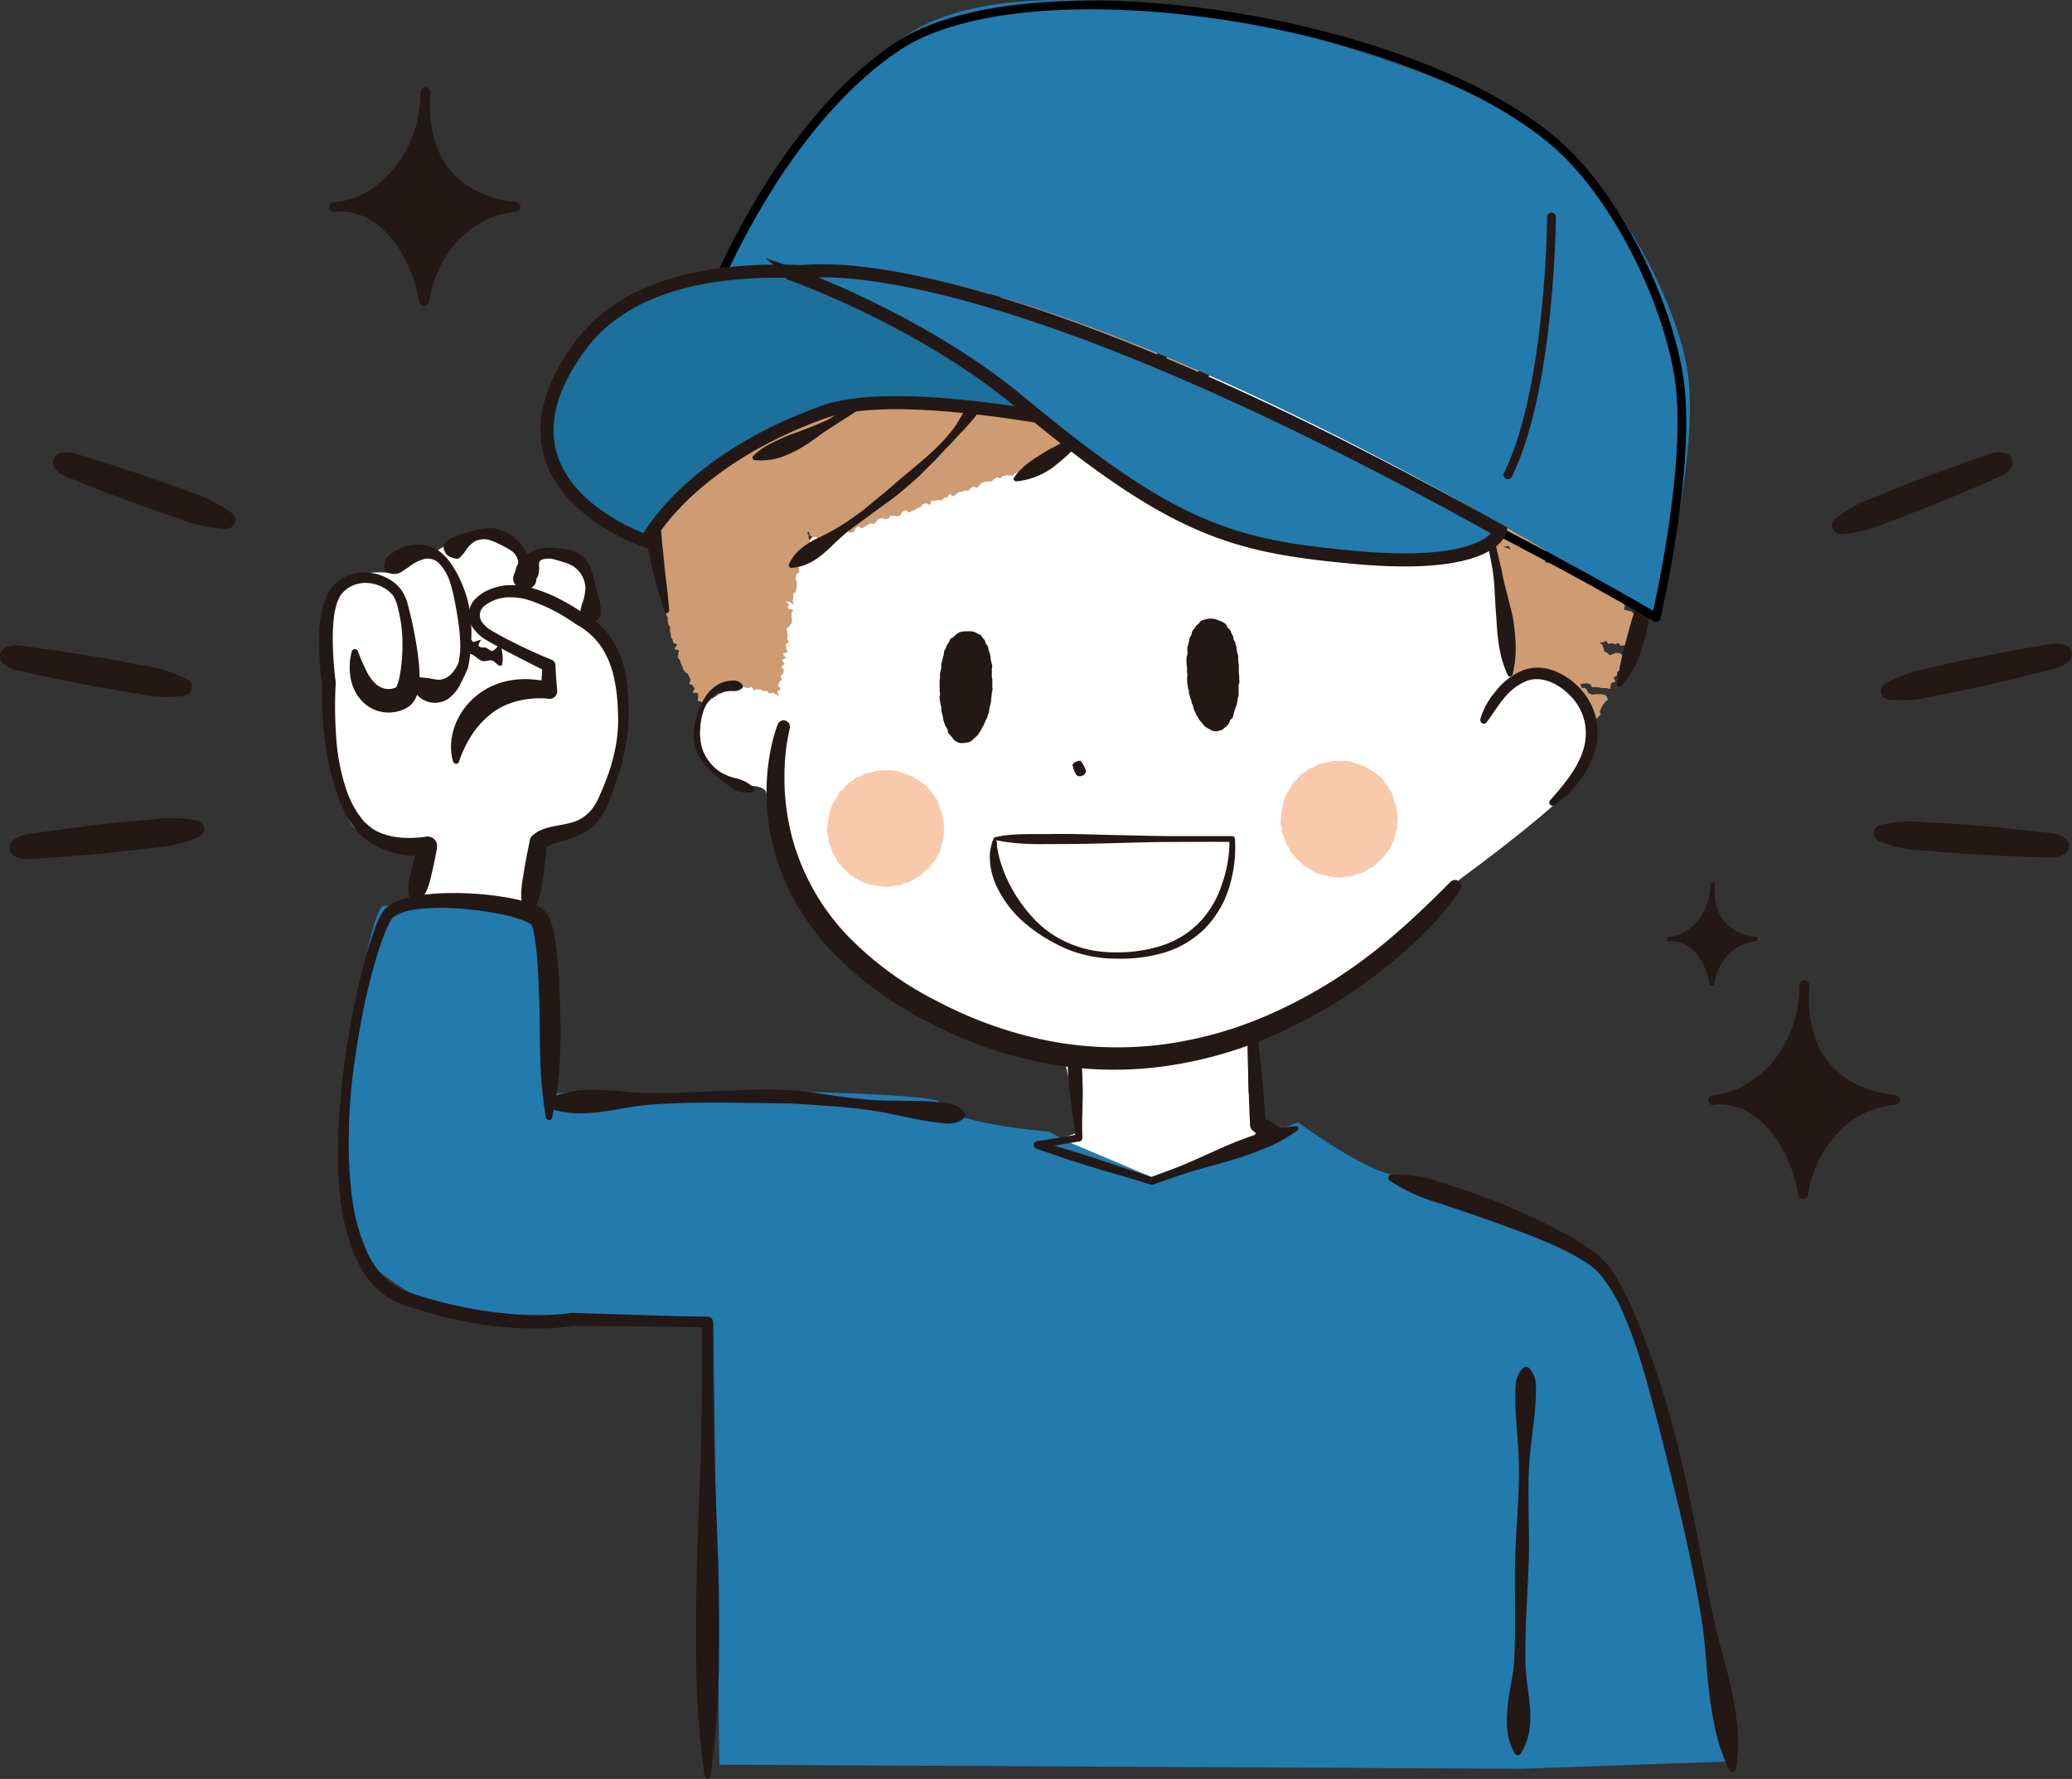 <svg xmlns="http://www.w3.org/2000/svg" viewBox="0 0 475.24 407.93"><rect x="0" y="0" width="475.24" height="407.93" fill="#333333" stroke="none"/><defs><style>.cls-1{fill:#fff;}.cls-2,.cls-8{fill:#237aad;}.cls-3{fill:#231815;}.cls-4{fill:#ce9b72;}.cls-5{fill:#f9c9ab;}.cls-6,.cls-9{fill:none;stroke-linecap:round;stroke-linejoin:round;stroke-width:2px;}.cls-6{stroke:#000;}.cls-7{fill:#1c709b;}.cls-7,.cls-8,.cls-9{stroke:#231815;}.cls-7,.cls-8{stroke-miterlimit:10;stroke-width:3px;}</style></defs><g id="Capa_2" data-name="Capa 2"><g id="レイヤー_2" data-name="レイヤー 2"><path class="cls-1" d="M94.42,207.12l3.94-10.85s-15.28-2-18.14-8-5.7-32.66-4.8-38.24-2.63-20.06,13.65-18.7c2.55-5.41,11.35-5.13,11.35-5.13s11.77-8.83,20.8,1.68c8.77-1.77,15.64,1.8,14.55,14.9,4.47,3.61,11.5,21.2,3.62,35.27-.93,8.48-6.23,14.07-17.36,13.78.31,8.08-3.8,25.84-3.8,25.84H95Z"/><path class="cls-1" d="M263.32,287.09l27-29.67-3.93-6.89-.27-14.48s33.92-12.7,48.59-34.33c15.12-11.07,24.26-19.13,26.06-21.33s6.71-18.8.06-22.56-9.14-4.21-13.49-2c-3.13-16.45-6.74-48.78-13.14-56.54S289,72.55,289,72.55L208.88,96.86,166,146.8,167.85,158s-18.84,5.12.08,22.39c7.86-1,7.83,1.43,7.83,1.43s9.8,51.82,64.62,59.16c4.48,5.16,3.26,0,3.26,0l1.22,5.16,2.36,13.55L238,263.06Z"/><path class="cls-2" d="M88.12,207.7s38,.44,38.08,3.41-1.13,15.66-.74,22.44,0,17.34,0,17.34,14.59-1.52,20.33.32,19.94-1.4,24-1.25,45.25.81,45.66,2.78c1,4.83,25.11,6.75,25.11,6.75l4.37,2.32,19.12,8.06,33.71-12.48s13.92,10.26,21.33,11.95,42.13,14.35,48.88,21.87,12.88,26.39,24.63,78.05c-.41,11,5.77,34.6,5.77,34.6l-49.67,1.74L165,404.67l-1.4-101.51s-38.58-1.88-50.92-1.09S83.5,290.26,82.11,286.36s-3.75-32.74-3-39.59S85.22,207.35,88.12,207.7Z"/><path class="cls-3" d="M474.61,151.58c-1.46,1.48-3.23,1.68-4.93,2.14l-5.13,1.3c-3.43.82-6.85,1.7-10.3,2.43s-6.9,1.47-10.37,2.13a31.29,31.29,0,0,1-10.67.86,2,2,0,0,1-1.75-2.22,2,2,0,0,1,.9-1.42,31.14,31.14,0,0,1,10-3.57c3.43-.81,6.87-1.6,10.33-2.3s6.93-1.35,10.4-2l5.22-.92c1.74-.27,3.43-.81,5.41-.07a2.25,2.25,0,0,1,1.35,2.86A2.27,2.27,0,0,1,474.61,151.58Z"/><path class="cls-3" d="M461.26,107.22c-1.16,1.68-2.86,2.16-4.44,2.88L452,112.19c-3.21,1.36-6.4,2.75-9.64,4s-6.49,2.54-9.76,3.74a31.06,31.06,0,0,1-10.29,2.55,2.08,2.08,0,0,1-2.13-1.88,1.89,1.89,0,0,1,.62-1.53A30.17,30.17,0,0,1,430,114c3.21-1.34,6.43-2.66,9.69-3.89s6.54-2.43,9.82-3.62l4.94-1.73c1.66-.55,3.21-1.35,5.29-.94a2.28,2.28,0,0,1,1.85,2.57A2.32,2.32,0,0,1,461.26,107.22Z"/><path class="cls-3" d="M473.46,195.91c-1.83,1-3.59.71-5.36.68l-5.32-.18c-3.54-.16-7.08-.27-10.62-.53s-7.07-.5-10.6-.83A31.74,31.74,0,0,1,431,192.91a2,2,0,0,1,.2-3.71,31.46,31.46,0,0,1,10.69-.63c3.54.17,7.08.37,10.62.66s7.06.63,10.59,1l5.3.57c1.76.22,3.54.17,5.24,1.43a2.22,2.22,0,0,1,.49,3.11A2.35,2.35,0,0,1,473.46,195.91Z"/><path class="cls-3" d="M.68,152.11c1.52,1.43,3.29,1.57,5,2l5.17,1.12c3.45.7,6.9,1.46,10.38,2.07s7,1.23,10.43,1.77a31.58,31.58,0,0,0,10.7.48A2,2,0,0,0,44,157.24a1.93,1.93,0,0,0-.95-1.38,30.82,30.82,0,0,0-10.15-3.22c-3.46-.7-6.93-1.36-10.41-1.94s-7-1.11-10.46-1.63l-5.25-.74c-1.75-.22-3.46-.7-5.41.12a2.24,2.24,0,0,0-1.25,2.9A2.39,2.39,0,0,0,.68,152.11Z"/><path class="cls-3" d="M12.48,107.31C13.7,109,15.41,109.37,17,110L21.87,112c3.25,1.24,6.49,2.53,9.77,3.68s6.58,2.31,9.89,3.4a30.91,30.91,0,0,0,10.37,2.19,2.07,2.07,0,0,0,2.06-2,1.91,1.91,0,0,0-.67-1.51A30.5,30.5,0,0,0,44,113c-3.26-1.23-6.53-2.43-9.82-3.55s-6.62-2.2-9.94-3.28l-5-1.55c-1.68-.5-3.26-1.24-5.32-.76a2.29,2.29,0,0,0-1.76,2.64A2.2,2.2,0,0,0,12.48,107.31Z"/><path class="cls-3" d="M3.38,196.38c1.86.94,3.61.58,5.38.49l5.31-.37c3.53-.28,7.07-.52,10.6-.9s7-.75,10.56-1.2a31.91,31.91,0,0,0,10.45-2.5,2,2,0,0,0,1-2.64,2,2,0,0,0-1.31-1.06,31.41,31.41,0,0,0-10.71-.26c-3.53.29-7.06.62-10.58,1s-7,.88-10.56,1.34l-5.27.75c-1.75.28-3.53.3-5.19,1.62a2.22,2.22,0,0,0-.38,3.12A2.36,2.36,0,0,0,3.38,196.38Z"/><path class="cls-3" d="M76.44,46.44c11.22-1.08,20-12.2,20-25.33A1.12,1.12,0,0,1,97.58,20a1.09,1.09,0,0,1,1.14,1.1c-1.31,17.13,8.45,24,19.67,25.29a1.1,1.1,0,0,1,0,2.19c-10,.75-18.19,9.25-20,20.68a1.15,1.15,0,0,1-2.25,0c-1.8-11.22-9.57-22-19.63-20.64-.58.07-1-.53-1-1.1A1.11,1.11,0,0,1,76.44,46.44Z"/><path class="cls-3" d="M392.74,251.19c11.22-1.08,20-12.2,20-25.33a1.12,1.12,0,0,1,1.14-1.1,1.09,1.09,0,0,1,1.14,1.1c-1.31,17.13,8.46,24,19.67,25.29a1.1,1.1,0,0,1,0,2.2c-10,.74-18.2,9.24-20,20.67a1.15,1.15,0,0,1-2.25,0c-1.8-11.22-9.57-22-19.63-20.64-.58.08-1-.53-1-1.1A1.11,1.11,0,0,1,392.74,251.19Z"/><path class="cls-3" d="M382.83,214.83c5.3-.51,9.46-5.77,9.46-12a.53.53,0,0,1,.54-.52.52.52,0,0,1,.53.52c-.62,8.1,4,11.36,9.3,12a.52.52,0,0,1,.48.53.53.53,0,0,1-.5.51c-4.71.35-8.6,4.37-9.47,9.77a.52.52,0,0,1-.53.44.53.53,0,0,1-.53-.44c-.85-5.3-4.53-10.38-9.28-9.76-.27,0-.48-.25-.48-.51A.52.52,0,0,1,382.83,214.83Z"/><path class="cls-3" d="M228,192.08c3.74-1.06,8.66-.75,13.19-.83s9.29.12,13.91.22,9.23.24,13.8.26,9.13,0,13.69,0h0a.67.67,0,0,1,.67.63A31.74,31.74,0,0,1,282,203.26a23.37,23.37,0,0,1-5.56,9.57,22.22,22.22,0,0,1-9.53,5.65A35.35,35.35,0,0,1,256,219.83a30,30,0,0,1-10.79-2,37.66,37.66,0,0,1-9.51-5.62,25.48,25.48,0,0,1-7-8.72,16.65,16.65,0,0,1-1.59-5.51c-.06-.48-.06-1-.08-1.45s0-1,.1-1.45a9.93,9.93,0,0,1,.29-1.42l.1-.35a3.84,3.84,0,0,1,.15-.44A6.28,6.28,0,0,1,228,192.08Zm.5.61a4.11,4.11,0,0,0,.17.55c0,.08,0,.11,0,.22l0,.32c0,.43.11.85.18,1.27a20.33,20.33,0,0,0,.59,2.45,32.13,32.13,0,0,0,1.82,4.68,34.71,34.71,0,0,0,5.8,8.43,23.61,23.61,0,0,0,8.57,5.87,25.9,25.9,0,0,0,5,1.47,29.49,29.49,0,0,0,5.24.43,33.21,33.21,0,0,0,10.38-1.47,21.14,21.14,0,0,0,8.77-5.31,22.63,22.63,0,0,0,5.25-8.84A30,30,0,0,0,282,192.44l.67.63c-4.49-.06-9,0-13.47,0s-9,.14-13.37.26-8.83.22-13.27.22S233.86,193.75,228.54,192.69Z"/><path class="cls-4" d="M364.4,159c-.15-.21-.1-.24-.25-.45s-.26-.44-.41-.65-.83-.05-1-.26-.13-.49-.28-.7c.34-.09.36-.2.72-.17s.37-.15.72-.11.35.16.7.2.3.68.66.71.36,0,.71,0l.72.06c.35,0,.35.13.7.16s.36,0,.72,0,.27-.06.61.06c.16.25.5-.11.67.13.1-.21-.07-.36,0-.58s.05-.5.16-.73.82-.15.92-.37-.41-.71-.3-.94.57-.27.67-.49,0-.53.08-.76.73-.2.83-.42.13-.47.23-.7,0-.52.11-.74.14-.47.23-.69.35-.38.45-.6,0-.51.08-.74c-.32-.15-.35.09-.7.06s-.32-.46-.67-.49-.35,0-.71-.08-.38.28-.74.25-.38.28-.73.25-.32-.36-.66-.47c-.15-.21-.53-.19-.67-.4s-.07-.57-.22-.77-.1-.55-.25-.76-.44-.15-.59-.36c.35-.09.34-.22.69-.19s.39-.26.74-.23.31.58.67.62.38-.18.73-.15.34.19.7.22.39-.28.74-.24.31.58.67.61.38-.17.74-.14.37-.12.72,0c.1.14.05-.09.15.05.09-.23,0-.27.06-.5s.88-.2,1-.43-.22-.61-.13-.85.24-.43.33-.67-.18-.59-.1-.82.46-.37.54-.6.5-.36.57-.6,0-.52.11-.76.31-.42.39-.66-.15-.57-.07-.81.23-.74.3-1a2,2,0,0,0-.88-.17c-.4,0-.45.53-.84.5s-.37-.43-.77-.46a2.3,2.3,0,0,1-.73-.18c-.15-.2-.57,0-.71-.2s.25-.78.11-1-.23-.44-.37-.65-.66-.13-.8-.34c.34-.09.33,0,.68.08s.35,0,.69,0,.35.07.69.1.32.31.67.34.34.09.68.12.37-.17.71-.14.34.11.69.15.28-.4.61-.52c.09-.34-.08-.47,0-.82s.18-.43.23-.67.51-.38.56-.63-.15-.5-.12-.75-.12-.49-.09-.74.59-.41.62-.65-.33-.52-.31-.76.42-.44.44-.69.2-.47.22-.72-.29-.61-.28-.85-.29.17-.46.1l-.33-.53c-.11-.16.11-.55,0-.72s-.39-.22-.5-.39-.25-.31-.36-.48-.29.11-.4-.06c.35-.06.33-.73.68-.7s.29.78.65.81.5.25.84.16c0-.24.26-.92.27-1.17s-.08-.48-.08-.73-.22-.49-.22-.74-.46-.48-.46-.73.07-.48.06-.72,0-.49,0-.73.73-.5.72-.74-.12-.49-.13-.73-.59-.47-.59-.72-.09-.48-.1-.73.16-.49.15-.74.17-.49.16-.74.09-.49.08-.73.23-.5.22-.75-.57-.45-.59-.7.13-.5.12-.74.2-.5.18-.75.11-.5.1-.74-.75-.44-.76-.69.08-.49.06-.74.18-.5.16-.75-.36-.46-.38-.71.09-.5.07-.75.19-.5.16-.75c-.34-.14-.36,0-.73-.09s-.38,0-.76,0a2,2,0,0,1-.71-.19c-.16-.23-.11-.52-.27-.75s-.71-.69-.87-.92c.34-.14.52.68.89.68s.49.14.83,0c.18-.3.22-1,.38-1.33.5-.09.59.67,1.09.6,0-.24-.1-.86-.12-1.1s.33-.51.31-.75-.48-.42-.51-.66-.31-.44-.34-.68.54-.54.52-.77-.79-.39-.81-.63.19-.5.16-.74-.1-.46-.13-.7-.18-.46-.21-.69.32-.52.29-.76.22-.51.19-.74-.79-.38-.82-.62.6-.56.57-.79-.44-.42-.48-.66.53-.56.49-.79-.84-.36-.88-.6.32-.53.29-.76-.47-.41-.51-.65-.07-.47-.1-.71,0-.48,0-.71.14-.51.1-.74.33-.54.29-.78-.79-.35-.83-.58-.13-.47-.17-.7.26-.53.22-.76-.15-.46-.2-.69.24-.53.2-.77-.41-.41-.46-.64.12-.51.08-.74.08-.5,0-.74,0-.49,0-.73-.6-.36-.65-.6.39-.56.34-.8-.68-.34-.72-.57.4-.58.35-.81,0-.48-.09-.71-.13-.46-.18-.69-.29-.43-.34-.66-.39-.39-.45-.62,0-.5,0-.73,0-.49-.06-.72.06-.51,0-.74,0-.51,0-.73-.53-.36-.6-.58-.17-.45-.23-.68-.38-.38-.44-.61.09-.52,0-.74.21-.57.14-.79-.17-.45-.25-.67-.73-.25-.81-.47.22-.58.14-.8-.07-.49-.16-.7,0-.53-.05-.75-.82-.16-.92-.37-.11-.47-.21-.69.19-.61.09-.83,0-.51-.15-.73-.29-.39-.4-.61-.18-.44-.29-.66-.31-.38-.42-.59-.59-.23-.7-.44.08-.59,0-.8,0-.53-.15-.74-.21-.44-.33-.65-.7-.14-.82-.35.08-.61,0-.82-.58-.21-.71-.41-.36-.34-.49-.54.26-.74.13-.94-.83,0-1-.24-.09-.52-.22-.72-.11-.5-.25-.7-.61-.17-.75-.36,0-.6-.12-.8-.09-.53-.22-.72-.2-.46-.34-.66-.81,0-1-.2-.23-.43-.37-.62-.26-.41-.4-.6-.29-.38-.44-.58-.43-.27-.57-.47,0-.62-.12-.81-.13-.51-.28-.7-.56-.18-.71-.36-.54-.19-.69-.37,0-.58-.19-.77-.49-.22-.64-.41,0-.61-.15-.79-.6-.14-.75-.32-.29-.39-.44-.56.07-.68-.08-.86-.62-.11-.77-.29,0-.61-.19-.78-.34-.35-.49-.52-.6-.13-.75-.3-.37-.32-.52-.49.1-.76,0-.92-.66-.1-.79-.25c-.31-.33-.2-.3-.27-.64s0-.22,0-.69a5.71,5.71,0,0,0-.1-.71c0-.21.32-.57.25-.82s-.47-.35-.57-.59-.59-.24-.7-.47.32-.68.2-.9-.29-.38-.43-.59-.57-.18-.71-.38-.22-.42-.37-.61-.52-.17-.68-.36-.3-.34-.46-.53.09-.71-.08-.89-.25-.41-.43-.58-.6-.06-.78-.23-.43-.22-.61-.38.18-.92,0-1.08-.92.35-1.11.19-.31-.35-.5-.5,0-.75-.2-.9-.54-.09-.73-.23-.54-.07-.74-.21-.17-.56-.37-.7-.22-.51-.42-.65-.58,0-.78-.12-.2-.56-.4-.69-.42-.23-.63-.36-.72.27-.93.14-.07-.79-.27-.92-.49-.12-.7-.24-.38-.29-.59-.41-.51-.08-.72-.2-.47-.14-.67-.26-.25-.53-.46-.65-.51-.06-.73-.17-.27-.51-.49-.62-.76.42-1,.3-.18-.68-.39-.79-.66.22-.88.1l-.65-.3c-.21-.11-.49-.09-.7-.2s-.14-.79-.36-.89-.57.08-.79,0-.44-.18-.66-.29-.35-.37-.57-.47l-.64-.33c-.21-.1-.61.16-.82.06s-.14-.82-.35-.93-.67.29-.88.18-.45-.17-.66-.28-.17-.79-.38-.89-.78.55-1,.46-.37-.35-.59-.45-.27-.55-.49-.65-.45-.16-.67-.26-.47-.12-.69-.22-.48-.09-.7-.18-.38-.32-.6-.41-.39-.31-.61-.4-.42-.25-.64-.34-.61.22-.83.13-.23-.7-.45-.79-.69.43-.91.34-.31-.51-.53-.6-.35-.44-.57-.53-.72.54-.94.46-.22-.75-.45-.84-.45-.14-.68-.23l-.67-.23-.68-.23c-.23-.08-.51,0-.73-.07s-.54.08-.76,0-.34-.46-.57-.54-.35-.46-.57-.54-.63.38-.86.3-.27-.71-.49-.78-.54.12-.77,0-.42-.26-.64-.33-.56.2-.79.13-.36-.45-.59-.52-.56.22-.79.15l-.69-.2c-.22-.06-.36-.46-.59-.53s-.47-.09-.7-.15-.48,0-.71-.09-.52.1-.75,0-.37-.47-.6-.53-.43-.25-.66-.31-.6.45-.84.39-.49,0-.73,0-.36-.5-.59-.56-.5,0-.73,0-.5,0-.73,0-.42-.29-.65-.34-.36-.6-.59-.65-.55.24-.78.2-.45-.18-.68-.22-.54.24-.77.19-.33-.78-.57-.83-.54.28-.77.23-.55.36-.79.32-.38-.58-.61-.62l-.71-.12c-.23,0-.54.34-.78.3l-.7-.14c-.23,0-.38-.6-.62-.64s-.51.15-.74.11-.51.18-.75.14-.38-.66-.62-.7l-.71-.09c-.24,0-.57.6-.81.57s-.46-.13-.7-.16-.38-.75-.62-.78-.48,0-.72-.06-.52.34-.76.31-.42-.46-.66-.49-.55.6-.79.57l-.72-.07c-.23,0-.44-.35-.67-.38s-.44-.43-.67-.45-.49.08-.73.06-.52.41-.76.39-.48,0-.72,0-.43-.49-.67-.51-.48,0-.72,0-.5.22-.73.2-.51.29-.75.27-.4-.91-.64-.93-.53.58-.77.56-.47-.11-.71-.12-.49.12-.73.11-.44-.53-.68-.55-.48-.07-.72-.08-.48-.11-.72-.12l-.71-.05c-.24,0-.49.08-.73.07s-.5.53-.74.52l-.72,0c-.24,0-.48-.15-.72-.16s-.47-.13-.71-.14-.48-.14-.72-.15-.47-.24-.71-.25-.49.3-.73.29-.47-.39-.72-.39-.49.16-.73.15-.49.2-.73.19-.48-.35-.72-.36-.49,0-.73,0-.48.54-.73.54-.49-.55-.73-.53-.49,0-.73,0-.42.74-.66.76-.54-.58-.78-.55-.39.64-.63.67-.54-.35-.77-.31-.45.19-.69.23-.43.31-.66.35-.54-.26-.78-.21l-.7.14c-.24.05-.46.16-.69.22s-.43.25-.67.31-.46.1-.69.17-.54-.13-.77-.07-.27.8-.5.87-.56-.23-.79-.16-.36.46-.59.53-.58-.25-.81-.17-.57-.19-.8-.11-.36.44-.59.51-.57-.19-.8-.11-.33.51-.56.59-.38.35-.61.43-.43.22-.66.31-.66-.41-.89-.32-.3.56-.52.65l-.67.28c-.22.09-.57-.14-.79,0s-.27.62-.49.71-.62-.24-.84-.14l-.67.26c-.22.1-.41.28-.63.37s-.49.08-.71.18-.27.6-.49.7-.56-.08-.78,0-.38.33-.6.43-.35.39-.57.49-.56-.06-.78.05-.48.11-.7.21-.39.3-.61.4-.26.58-.47.69-.34.41-.56.52-.55-.05-.77.06l-.66.31c-.21.11-.45.17-.67.28s-.5.08-.71.19-.58-.05-.79.06-.48.14-.69.25-.14.79-.35.9-.67-.24-.89-.12-.32.43-.53.55-.27.52-.48.63-.72-.31-.93-.19-.36.36-.57.48-.37.33-.58.45-.17.7-.38.81-.5.1-.71.22-.57,0-.78.09-.23.59-.44.71-.72-.28-.93-.16-.07.82-.28.95-.55,0-.76.13-.55,0-.76.14-.44.2-.65.33-.55,0-.75.15,0,.85-.26,1-.62-.09-.83,0-.39.29-.6.41-.49.14-.69.27-.17.64-.37.77-.58,0-.78.11-.16.65-.35.78-.75-.26-.95-.13-.18.6-.38.73-.33.38-.52.52-.32.37-.51.5-.36.34-.56.47-.46.17-.66.3-.64-.14-.85,0-.5.08-.71.2-.11.74-.32.86-.5.07-.71.18-.35.37-.56.48-.73-.38-.94-.27-.33.38-.54.49-.49.07-.71.18-.26.53-.48.63-.27.53-.49.63-.74-.48-1-.38l-.64.3c-.22.1-.46.14-.67.23s-.24.65-.46.74-.59-.18-.81-.09-.34.43-.56.52-.28.58-.5.67-.71-.51-.93-.42-.39.31-.61.4-.25.67-.48.76-.6-.26-.83-.18-.53-.08-.76,0-.16,1-.38,1-.67-.44-.89-.36-.43.23-.66.31-.27.67-.5.75-.56-.16-.78-.08-.39.36-.61.44-.61-.32-.84-.24-.46.13-.69.21-.31.61-.53.68-.58-.22-.8-.15-.34.53-.57.6-.58-.25-.81-.18-.51,0-.74,0-.42.28-.64.35-.37.48-.59.54l-.69.22c-.23.07-.45.17-.68.23s-.59-.32-.82-.25-.3.7-.53.76-.5,0-.73.08-.63-.5-.86-.44-.27.84-.5.9,7.88.13,7.65.19l-.23.06c-.23.06-.32.67-.55.72s6.85.5,6.63.55-.4.41-.62.47,3.68.27,3.46.32-.42.32-.64.37-.43.28-.66.34S205.22,43.15,205,43.2s-.4.43-.62.48-.54-.16-.75-.11-.3,1-.51,1-.55-.1-.74-.06c-.45.09-.36,0-.7.07s-.5-.19-.76-.15-.48-.23-.73-.21-.43.59-.68.6,40.86,10.42,40.61,10.43-.48-.65-.73-.66-.47,0-.71,0-.49.44-.74.43-.47-.17-.71-.18-.47-.26-.71-.27-.5.35-.75.33-.47-.22-.71-.24-.48-.11-.72-.13-.46-.41-.7-.43-.53.5-.77.48-.51.31-.75.28-.47-.24-.71-.26-.47-.2-.71-.22-.46-.24-.7-.27-.5.07-.73,0-.48-.23-.7-.25-.54.23-.76.2-.47-.46-.67-.49c-.45,0-1-.08-.72.12s.43-.09.76.06.28.25.61.4.38,0,.71.17.06.76.39.91.5-.23.83-.08.48-.21.82-.06.12.61.45.76.39,0,.72.16.49-.23.82-.09.19.46.52.6.43-.07.76.08.07.72.4.87l.67.28c.33.15.43-.08.76.07s.23.38.56.53.54-.35.87-.2.2.45.53.59.26.32.59.47.64-.54,1-.4,0,.85.36,1,.58-.41.91-.27-44.12-7.52-43.78-7.38.3.22.63.36l.66.31c.33.15.43-.06.76.08s.49-.21.82-.06.38.06.71.21.15.52.43.77,0,.11-.4.55c-.13.17-12.22.67-12.42.91s-.17.51-.36.74-6.41-.54-6.59-.32-.9-.21-1.09.07.45.83.3,1.06-.71.08-.85.29-1-.11-1.17.1-.35.32-.48.53-.2.43-.33.64-.73.09-.86.3-.74,1.15-.87,1.36-.67.13-.8.34,1.17-.6,1-.4-.49.25-.62.46-4.76,3.82-4.88,4-7.17-.38-7.29-.18-1.15-.3-1.77-1.62c-.1-.21-.68.15-.81.35s.14.64,0,.84-.73.12-.85.32-.07.51-.2.72l-.36.61c-.13.21-.11.49-.23.7s0,.56-.11.76-.14.48-.26.68-.5.25-.62.46-.48.27-.6.47-.45.29-.58.49.16.65,0,.86-.08.51-.2.71-.23.43-.35.63-.8.08-.92.29-.35.35-.47.55-.17.47-.29.67.37.78.25,1-.68.16-.8.36l-.38.61c-.12.21,0,.56-.13.77s-.13.48-.25.69-.34.36-.46.56-.56.23-.69.43.24.71.12.91-.93,0-1.05.21.27.72.15.93-.15.48-.27.68-.89,0-1,.23-.13.49-.25.69.06.6-.06.8-.42.31-.54.51.14.64,0,.84-.34.36-.46.56-.35.36-.47.56-.15.48-.26.67-.23.44-.35.63-.79.1-.91.29,0,.61-.07.79-.28.43-.38.6c-.24.39-.5.15-.18.3s.22.26.58.29.37-.11.73-.08.32.55.68.58l.71.06c.36,0,.39-.39.75-.37s.32.58.68.6.36,0,.72,0,.37-.13.73-.1.4-.56.76-.53.32.64.68.67.41-.64.77-.62a.65.65,0,0,1,.64.44c.18.33,0,.38-.13.7s-.05.39-.22.71-.33.24-.51.56-.67,0-.85.37-.15.34-.32.66-.12.35-.29.67.14.5,0,.82.07.45-.11.78-.78,0-1,.31-.11.36-.29.68.2.52.05.86-.56.16-.6.62c0,.2.26.46.24.73s.17.46.15.72-.46.43-.47.68.22.48.2.73,0,.46,0,.71.55.49.54.73-.76.44-.77.68.11.48.1.72-.05.47-.06.71.63.49.62.74-.54.45-.55.69-.33.47-.33.71,0,.47,0,.72.77.48.77.72-.59.46-.59.7-.31.47-.32.71.21.47.21.71,0,.47,0,.71.48.48.48.71-.73.48-.73.72.3.47.3.71.62.47.62.71-.59.48-.59.72.31.47.31.71.13.47.14.71.16.47.16.71-.08.47-.08.71,0,.47,0,.71-.06.47-.06.71-.49.49-.49.73.68.45.69.69-.76.5-.75.74.18.47.19.71,0,.48,0,.72.31.46.32.7.47.45.49.68-.46.51-.44.74.25.47.26.7,0,.48,0,.72.1.47.12.71-.54.52-.53.76.06.48.08.72.58.43.6.67-.1.49-.08.72.11.48.13.71-.5.54-.48.77.77.41.79.65-.6.55-.58.79,0,.49,0,.73.3.45.33.69.7.4.73.64-.15.5-.12.74-.36.54-.33.78-.1.51-.06.75.79.36.83.6-.42.56-.38.8.35.43.39.66-.17.53-.12.76.27.44.31.68.49.39.53.63-.5.6-.45.83.55.38.6.61-.15.53-.09.76.24.44.3.68-.1.52,0,.75.1.48.16.71.29.42.36.65,0,.51,0,.74.07.49.14.72,0,.5.06.73.3.42.37.65.12.47.19.7.76.26.83.48-.62.72-.55.95.92.19,1,.42-.24.6-.16.82-.16.57-.07.79.39.37.48.59.1.48.19.7.22.44.31.66.14.47.23.69.33.39.42.61.56.29.66.5.21.44.31.65.18.45.28.66-.35.7-.25.91.65.23.75.43.32.39.43.59-.46.8-.35,1,1,0,1.11.21,0,.58.08.77-.2.72-.08.9.71.16.83.32c.28.36.71.7.75.6s-.25-.64,0-.85a5.36,5.36,0,0,1,.54-.48c.18-.13.77.31,1,.17s.09-.7.3-.82.5-.09.71-.21.49-.06.7-.17.27-.51.49-.61.3-.5.51-.6.54,0,.76-.06.5-.05.72-.12.57.27.79.21.38-.42.61-.46a6.5,6.5,0,0,1,.69-.19,4.57,4.57,0,0,1,.72-.09c.23,0,.45.3.69.33s.46.11.71.15.53-.28.78-.24.35.68.58.73.56-.26.79-.21.51,0,.74.05.43.29.66.35.52-.05.75,0,.37.48.59.55.6-.22.81-.16.46.28.66.34c.42.14.41.49.59.18s-.29-.38-.23-.74.63-.27.68-.63-.5-.45-.45-.81.09-.36.15-.72.53-.29.59-.65-.27-.41-.21-.77.5-.29.56-.66.09-.35.14-.71-.55-.45-.5-.81.61-.28.66-.64-.56-.45-.5-.81.67-.27.73-.63-.55-.45-.5-.82.89-.23.94-.59-.32-.42-.27-.78-.13-.39-.08-.75.58-.29.64-.65-.37-.43-.32-.79,0-.37.08-.73-.17-.4-.12-.76-.13-.39-.08-.75.62-.28.67-.65.39-.31.45-.67,0-.36.1-.73-.18-.4-.12-.76,0-.38,0-.74.35-.4.34-.77c-.13-.19-1-.13-1.14-.33s.29-.77.16-1-.66-.4-.79-.6c.23.07.72.07,1,.14s.61.47.85.54c.17-.33-.2-.48-.14-.85s.1-.37.16-.74-.12-.39-.06-.76.53-.3.58-.67.11-.36.17-.73l.1-.74c.06-.37-.13-.4-.07-.77s-.3-.42-.24-.79.14-.36.19-.73.54-.3.6-.67-.07-.4,0-.77-.5-.42-.5-.79.28-.23.4-.67c0-.18.3-.29.44-.54s.4-.19.56-.39-.27-.84-.09-1,.49-.14.69-.3.58,0,.78-.12.23-.45.43-.58.33-.33.54-.45.47-.1.68-.21.45-.12.67-.23.41-.19.63-.3.43-.5.65-.6c-.24,0-.64.19-.89.19s-.5.11-.75.1-.5,0-.75,0l-.92-.06c-.14-.23-.16-.73-.31-1s.05-.68-.1-.9-.21-.06-.36-.28c.22.09.22-.36.43-.26s.16.78.38.87l.63.31c.21.1.58-.15.79,0s.35.35.57.45.28.52.49.61l.79.34c.16-.07.33-.6.5-.68s.37-.29.61-.39.5,0,.73-.09.36-.35.59-.44.62.3.85.21.3-.54.53-.63.48,0,.71-.12.29-.59.52-.67.68.47.91.39.48-.06.71-.14.2-.81.43-.9.39-.33.62-.41.69.53.92.44.39-.3.62-.38.39-.34.61-.42.42-.23.65-.31.56.17.78.09.35-.44.57-.52.31-.54.54-.62.46-.12.68-.2.62.33.85.25.47-.1.69-.18.32-.51.55-.59.52,0,.74,0,.58.2.8.12.44-.19.67-.27.27-.66.49-.74.41-.29.63-.37.71.56.93.48.42-.23.65-.31.43-.21.65-.28.4-.3.63-.38l.67-.26c.22-.08.31-.55.54-.63s.46-.13.68-.21.65.41.87.33.22-.84.44-.92.56.13.78,0,.48-.09.71-.17.56.16.79.09.36-.43.58-.51.47-.13.69-.2.29-.65.51-.73.71.56.94.49.37-.39.6-.47.36-.42.59-.49.51,0,.74-.08l.67-.26c.23-.08.56.14.79.06s.32-.54.54-.62.43-.24.66-.32.61.29.84.21.32-.54.54-.62.35-.47.57-.55.49-.08.71-.16.51,0,.74-.08.51,0,.74-.08.37-.39.59-.47.4-.32.63-.4.61.27.83.19.36-.43.58-.51.5,0,.72-.12.55.1.78,0,.53.06.75,0,.36-.42.59-.5.47-.1.69-.18l.69-.22c.22-.08.42-.25.64-.33s.43-.22.65-.3.52,0,.74-.06.38-.35.6-.43.43-.23.65-.31.42-.27.64-.36l.66-.25c.23-.09.39-.34.6-.43s.54,0,.75-.06.59.14.79,0,.2-.8.39-.89a6.51,6.51,0,0,0,.61-.32c.21-.11.79.48,1,.36s.42-.25.62-.37,0-.86.23-1,.5-.1.69-.23.36-.32.55-.45.66.1.85,0,.19-.54.38-.68.64.05.82-.1,0-.79.17-.93.81.27,1,.12.26-.42.45-.57.34-.32.53-.46.12-.65.31-.79.69.18.89,0,.35-.31.55-.44.48-.09.68-.21.24-.51.45-.62.54,0,.75-.08.21-.64.43-.74.36-.38.58-.47.47-.12.7-.2.67.52.9.45.29-.6.53-.69l.66-.26c.21-.08.44-.16.66-.26s.51,0,.73-.13.3-.47.51-.58.62.19.84.07.16-.71.38-.82.69.3.9.18.4-.27.61-.38.36-.32.57-.44.31-.42.52-.54.62.13.83,0,.42-.22.63-.35,0-1,.18-1.08.69.24.89.11.44-.19.64-.31.24-.52.44-.65.64.14.85,0,0-.87.22-1,.68.2.89.07.49-.12.69-.24.38-.3.58-.43.44-.19.64-.32.37-.31.57-.44.38-.29.58-.42.07-.74.27-.88.42-.23.62-.36.64.1.84,0,.07-.73.27-.87l.59-.41c.2-.13.51-.11.7-.25l.6-.4.58-.42c.19-.14.71.16.9,0s.42-.24.62-.38.21-.53.4-.67,0-.73.24-.88.77.22,1,.08,0-.78.2-.92.67.08.86-.07.22-.5.4-.64.29-.41.48-.56.69.11.88,0,.41-.25.6-.4.31-.38.49-.53.58-.06.77-.21,0-.73.2-.88.41-.26.59-.41.22-.47.39-.63.44-.23.61-.39.44-.22.61-.38.5-.18.67-.34,0-.68.17-.86.47-.22.64-.39.36-.33.53-.51.58-.12.75-.31,0-.6.2-.79.21-.46.37-.65.37-.32.52-.51.4-.31.55-.5.38-.33.52-.52-.06-.66.09-.85.34-.35.48-.55.31-.38.44-.58.43-.3.56-.51.68-.14.81-.34-.44-.87-.31-1.07.6-.2.73-.41.33-.38.45-.58.09-.52.21-.73,0-.57.12-.78.38-.34.5-.55.42-.32.54-.53.11-.5.22-.71.78-.14.89-.35-.39-.76-.28-1,.59-.25.69-.46.13-.49.23-.7.16-.48.26-.69.6-.26.7-.47.07-.53.16-.73-.31-.72-.23-.9c.18-.43.19-.85.54-.91s.46.41.84.45.39,0,.77,0,.38.1.77.15.4-.11.79-.07.26.49.62.62.32,0,.62.19.47-.07.76.12.27.23.56.43.19.36.48.55.53-.16.82,0,.13.44.43.63.28.21.58.4.13.44.43.63.19.36.48.55.36.11.65.31.41,0,.68.22.41.08.64.34,0,.45.27.71.72-.18.95.08-.23.69,0,1,.29.2.53.46.42.09.66.35.23.27.46.53.11.38.34.64.57,0,.81.23-.36.81-.12,1.07.44.08.68.34,0,.43.28.7.73-.16,1,.11.07.43.31.7-.05.53.19.81.84-.25,1.08,0-.41.85-.17,1.12.62-.06.87.22.15.35.39.63.58,0,.82.25-.07.56.17.83.17.34.42.61.23.29.47.56.36.17.6.45.35.19.59.46.1.4.35.68-.09.56.16.84.25.27.49.55.62,0,.85.24.32.14.54.54c.1.18.27.36.41.6s-.18.63,0,.86.24.4.36.63.05.51.17.73.35.35.47.57,0,.52.17.73.13.48.24.7.95,0,1.07.24-.28.7-.16.92.35.35.47.57.57.24.68.45.2.44.32.65.25.42.36.63,0,.55.13.76.43.32.55.53.2.46.31.67-.21.67-.09.89.38.35.5.56.41.34.53.55-.17.65-.06.86.18.46.29.68.41.33.53.54.3.39.41.6.47.3.58.51.05.53.16.74.29.4.39.6,0,.53.09.76.85.13.95.35.05.51.15.74-.32.65-.22.88.78.2.87.42,0,.53.07.76.19.44.28.67.1.48.19.71.44.35.52.58-.41.66-.33.89,0,.49.12.72.35.39.43.61.73.25.81.48.23.43.31.66.12.47.2.7.21.45.29.68-.05.53,0,.76-.19.58-.12.81.19.45.27.67-.12.55,0,.78.89.22,1,.45-.66.73-.58,1,.89.22,1,.45-.48.67-.41.9.14.47.21.69.86.24.93.47-.46.66-.39.88.19.46.26.68.09.49.16.71.62.33.68.55.38.41.45.62-.3.64-.24.83c.14.44.23.31.33.65s-.34.36-.23.82c0,.2.29.4.36.67s0,.47.1.73.42.39.48.64-.41.6-.36.84.52.38.57.63,0,.5,0,.74.56.37.62.62,0,.49.1.73,0,.49.1.73-.38.6-.33.84.79.32.85.56-.12.54-.07.77.29.45.34.68-.3.58-.24.82-.23.56-.17.8,1,.29,1,.53,0,.5.09.73-.27.58-.22.81.15.49.2.71,0,.48,0,.72.25.44.29.68-.12.49-.08.73.2.45.24.69-.23.51-.2.75.13.46.16.69.09.48.12.71-.08.5-.06.73.22.46.24.7-.08.49,0,.72.66.42.68.65,0,.5,0,.73-.16.51-.14.73.26.49.28.69c0,.45-.21.37-.17.72s.48.29.52.64-.35.39-.3.74-.16.37-.11.72.21.32.26.67-.13.37-.09.72.51.28.56.63-.54.43-.49.78.77.25.81.59-.5.42-.46.77.15.34.2.69.48.29.53.64-.84.46-.79.81.91.24.95.59-.61.43-.56.78.21.33.25.68-.21.38-.16.73.33.31.37.66.37.31.41.66-.11.37-.07.73-.3.46-.15.78.22-.36.65-.64c.16-.11.48-.07.72-.23s.31-.38.54-.52.56.11.8,0,.32-.59.57-.64a6,6,0,0,1,.72-.26c.22,0,.49.06.74.06s.47.75.72.75.47-.4.72-.38.5-.34.75-.32.39.7.64.73.51-.29.76-.25.46.13.7.17l.71.13c.23.05.52-.16.76-.1s.49,0,.73.1.28.69.5.78.58-.13.79,0a6.59,6.59,0,0,1,.65.33c.2.14.28.43.46.59s.16.51.33.68.86-.15,1,0,.35.36.5.55-.19.75-.06.95.68.12.81.31-.3.76-.18,1,.35.35.47.55.08.49.19.7.16.45.27.66.21.43.31.64.17.44.26.65.57.29.66.5.4.39.47.59.27.45.34.65c.14.42-.13,1.18.09.91s-.27-.65-.09-1,.65-.15.83-.53.37-.29.55-.66-.3-.45-.07-.89c.09-.18.18-.42.31-.68s.21-.44.34-.69.4-.34.52-.58.47-.33.59-.57-.26-.34-.14-.58c-.33-.16-.22-.44-.58-.47s-.35-.15-.71-.19-.37.07-.73,0-.37.05-.74,0-.42.21-.75.07S364.75,159.1,364.4,159ZM180,93.4c.14.07.1-.05.24,0s.54-.31.55-.14c-.16-.23-.64.08-.79-.15Zm5.93-45c-.13,0,0,.17-.12.14,0-.21,17-1.28,17-1.5s-.67-.4-.68-.61.2-.41.19-.62c.19.09.44,0,.63.07s.46,0,.65.12.42.41.61.5c0,.23-17.55,1.6-17.56,1.84s.17.23.16.47c-.2,0-.09-.17-.29-.21S186.1,48.4,185.91,48.36ZM167.53,75.61c0,.12-.05-.14-.05,0s.79,0,.76,0-.37.08-.37,0C167.69,75.61,167.51,75.58,167.53,75.61ZM168,91.14c.09-.08-.42-.11-.33,0,0,.24-.16.19-.15.42s.66.45.67.69-.2.48-.19.71.21.6.23.84c-.16-.08-.8-.12-1-.2,0-.22.13-.61.14-.83s.67-.4.68-.62-.06-.43,0-.65S168,91.36,168,91.14Zm-16.92,17.94c0-.14.14.24.14.1.18-.31.19-.38.35-.69.11.15.15-.19.26,0s0,.44.14.6.55.57.73.82c-.28-.06-.81.15-1.09.09S151.37,109.13,151.09,109.08Zm41.74-48.17c-.2,0,.24,0,0,0,0-.21.13-.17.13-.38s-.53-.6-.53-.81c.3-.1.39.12.69.22,0,.22.19.41.19.63S192.83,60.69,192.83,60.91Zm.9-13.5.26.37s-.74.26-.72.27S193.73,47.39,193.73,47.41ZM230,78.08l.76-.24.06.11c0-.25-.64-.47-.64-.72s.23-.5.22-.75-.22-.57-.22-.82a1.63,1.63,0,0,1,.62,0c0,.26-.13.63-.13.89s-.65.53-.66.79S230,77.82,230,78.08Zm1-30.3c-.32.09-.21,0-.54,0s-.31,0-.64,0c-.11,0-.31.64-.38.55,0-.28.16-.67.15-.95s-.19-.69-.2-1c.21.1.71,0,.93.11s.41.35.63.46-.32.62-.21.79S231,47.59,231,47.78Zm9.9-31c0-.08.17.5.16.42a2.71,2.71,0,0,0-.55.12c0,.08.19-.27.24-.19C240.83,16.92,241,16.82,240.91,16.78Zm3.48,12.38c-.35.07-.24,0-.61-.05s-.36-.07-.72-.1-.46.66-.82.57c-.1-.14-.15-.43-.25-.56.41-.08.41-.24.83-.24s.42-.17.84-.17a2.77,2.77,0,0,1,.9.14C244.55,29,244.4,29,244.39,29.16Zm10.79,30.77s-.16.75-.16.71.63-.22.7-.18C255.77,60.23,255.28,60,255.18,59.93Zm.94-12.17a3.58,3.58,0,0,1-.57,0s-.09.79-.12.75c.35,0,.39-.62.73-.58C256.16,48,256.12,47.74,256.12,47.76Zm24.53,12.43c-.2-.12-.14-.12-.34-.23,0,0-.26.71-.26.67.32,0,.39-.67.7-.58C280.74,60.18,280.65,60.06,280.65,60.19ZM280,32.26a4.92,4.92,0,0,1-.67,0c-.13,0,.1.12,0,.08,0-.21-.61-.2-.62-.4s.18-.39.17-.59c.25.14.58.09.82.24s.58.13.82.27.26.31.42.4.15,0,.31.06c-.33.06-.14.23-.45.09A1.47,1.47,0,0,0,280,32.26Zm26.3,12.24a3.66,3.66,0,0,1-.57,0c-.3,0-.3-.07-.6-.09s-.41.66-.7.58c0-.12.05-.38,0-.5.4,0,.4-.23.8-.23s.45-.22.85-.17l.4.6C306.51,44.73,306.3,44.45,306.29,44.5Zm.57-12.25c-.4,0-.4,0-.79,0a6.45,6.45,0,0,1-.76,0c0-.05-.09.16-.12.11.42,0,.41.27.83.3s.44-.19.86-.15Zm11.68,13.4c-.18.1.09,0-.1-.06a6.65,6.65,0,0,0-.61-.27c-.21-.08-.72.42-1,.36,0-.19.16-.51.15-.69s-.11-.55-.12-.74c.3-.09.37-.19.68-.19s.31.14.62.14.17.5.45.62c0,.27-.2.13-.21.4S318.55,45.38,318.54,45.65Zm12.79-.6c-.19-.26-.24.29-.43,0,.27-.13-.06,0,.21.09C331.1,45.42,331.34,44.81,331.33,45.05Zm12.38,61.66c.08,0-.12-.14,0-.15.13.2.16.33.28.53s.8,0,.92.23.09.46.21.65c-.41.07-.42.2-.84.16s-.55.23-.95.08c-.07-.27-.25-.81-.33-1.08s-.16-.23-.25-.49C343.11,106.87,343.32,106.71,343.71,106.71Zm0,18.57a3.87,3.87,0,0,1-.83,0c0-.13-.08.6-.11.48.4,0,.38-.61.79-.57s.38.26.78.3.42-.2.83-.16.48-.19.87-.1c.1.14.3.51.4.64s-.08,0,0,.17a3.21,3.21,0,0,0-.45-.24,5.88,5.88,0,0,0-.74-.26,6.86,6.86,0,0,0-.77-.24A5.29,5.29,0,0,0,343.71,125.28Zm22.56,4c-.14-.2-.07-.22-.2-.43s-.25-.44-.39-.65-.81-.06-.95-.27-.11-.48-.25-.69c.34-.09.35-.2.7-.17s.36-.15.7-.12.33.17.67.2.29.68.63.71.35,0,.69,0l.69.06c.34,0,.34.12.68.15s.27-.08.6,0c.16.21.09.28.24.49s.82,0,1,.26.38.37.53.58.2,1,.36,1.22c-.35.09-.45-.69-.81-.73s-.41.64-.76.61-.32-.44-.68-.47-.37.2-.73.17-.3-.62-.66-.65-.36,0-.72,0-.38.29-.71.14S366.61,129.43,366.27,129.32Zm7.84-10.75c.15.21.1.24.26.45s.28.45.43.66.83,0,1,.24.15.5.3.71c-.37.09-.39.2-.77.16s-.4.15-.78.11-.37-.17-.75-.2-.32-.69-.71-.72-.39,0-.77,0l-.77-.07a2.16,2.16,0,0,1-.67-.14c-.14-.21-.06-.23-.2-.44l-.41-.64c-.14-.21-.8-.07-.94-.28s-.19-.79-.33-1a2.19,2.19,0,0,1,.84-.11c.37,0,.31.71.68.75s.43-.63.8-.6.33.44.7.47.4-.2.77-.17.25.48.59.63A4.29,4.29,0,0,0,374.11,118.57Zm-6.85-20.5c.36-.07.25,0,.62.05s.26-.08.6.06c0,.27.46.09.51.36s-.13.57-.08.84.21.7.27,1a1.46,1.46,0,0,1-.77.13,2.52,2.52,0,0,1-.71-.21c-.14-.19.13-.84,0-1s-.27-.21-.41-.39c0-.22.09-.29.12-.51S367.22,98.28,367.26,98.07Zm-3.68,11.52c.13-.22.31-.54.42-.76s.28-.42.39-.64-.22-.83-.12-1c.4-.06.43.27.83.3s.42-.19.82-.16.5-.21.88-.09c.15.21.38.64.52.85s-.25.79-.1,1,.35.38.49.59.49-.12.64.08c-.35.09-.23-.13-.59-.16s-.36,0-.71,0-.36-.05-.71-.09-.42.6-.77.57-.37.06-.73,0-.37.13-.73.1-.28-.66-.63-.74c-.08-.11.06-.33,0-.44C363.66,109.11,363.55,109.62,363.58,109.59Zm-1.46,7.93c.15.21.09.24.24.45s.27.44.42.65.82,0,1,.25.13.5.28.71c-.35.09-.37.19-.73.16s-.37.15-.73.12-.35-.17-.7-.2-.31-.69-.67-.72-.36,0-.73,0l-.72-.06a1.43,1.43,0,0,1-.61-.14c-.16-.23-.12-.28-.27-.51s-.31-.48-.47-.71-.78,0-.91-.2-.17-.75-.31-.94a2.11,2.11,0,0,1,.82-.11c.35,0,.29.71.65.74s.42-.63.77-.6.32.44.68.47.38-.2.74-.17.23.47.56.62S361.78,117.41,362.12,117.52Zm-2.5,11.24c-.36.08-.23,0-.6-.06s-.37-.07-.75-.1-.42.61-.8.58-.35-.27-.72-.3-.4.2-.77.17-.39.14-.77.11a2.74,2.74,0,0,1-.78-.21c-.15-.21.13-.88,0-1.09s-.35-.38-.49-.59l-.43-.63c-.14-.2-.46.21-.61,0,.36-.09.22,0,.59,0s.36,0,.72.08.42-.59.78-.56.38-.06.74,0,.38-.13.75-.1.3.71.67.74.53-.69.88-.58c.15.21.2.82.35,1s.49.28.65.49-.18.77,0,1S359.47,128.55,359.62,128.76ZM355,77c0,.16,0,.18,0,.33,0,0,.81,0,.79-.07s-.64-.3-.64-.46C355.2,76.8,355,76.93,355,77Zm-.07,20c.28-.06.15,0,.43,0s.15-.09.4,0c0,.27.48.1.52.37s-.14.57-.09.83.18.71.24,1a1.47,1.47,0,0,1-.94.1c-.16-.21-.4-.63-.55-.84s.27-.69.11-.9c0-.19,0-.21,0-.4S354.92,97.18,354.94,97Zm-3,11c.12.07.16.16.3.22a4.7,4.7,0,0,0,.73-.46c.33-.23,0-.76.29-1a1.49,1.49,0,0,1,.78-.27c.48-.11.53-.25,1-.14.11.17.49.32.6.49s.18.52.33.74-.24.81-.09,1,.56-.13.71.1c-.37.09-.26,0-.63-.08s-.37-.13-.75-.16-.37,0-.75,0-.38-.06-.75-.09-.43.6-.81.56-.39.06-.77,0-.42.16-.8.1c0,0,.21-.48.17-.54C351.63,108.2,351.8,108.23,351.93,108Zm-2.38,8.44c.47-.09.32,0,.79.06.11.16-.07.18.05.34s.84.08,1,.31.12.58.28.8.39.62.55.84a1.9,1.9,0,0,1-.88.11c-.39,0-.38-.17-.78-.2s-.34-.69-.74-.73-.33.2-.7,0c.11-.24.4-.08.47-.33a7.86,7.86,0,0,0,.27-.82C349.88,116.58,349.55,116.68,349.55,116.41Z"/><path class="cls-5" d="M320.43,188.77c-.05.5,0,.51,0,1a6.58,6.58,0,0,1-.25,1c-.12.48-.18.46-.31.94a3.56,3.56,0,0,1-.66,1.87c-.21.45-.16.48-.4.92a5.16,5.16,0,0,1-.59.8c-.29.41-.3.4-.61.79a6.57,6.57,0,0,1-.6.79,7.92,7.92,0,0,1-.77.64c-.37.33-.35.34-.73.67a4.13,4.13,0,0,1-.77.61c-.42.27-.45.22-.88.47s-.37.36-.81.58a3.88,3.88,0,0,1-.92.38c-.47.16-.51.05-1,.21s-.41.35-.9.47a5.47,5.47,0,0,1-1,.08c-.49.07-.49.06-1,.12a4.69,4.69,0,0,1-1,.11,8.47,8.47,0,0,1-1-.09c-.49,0-.49-.07-1-.15s-.5,0-1-.16-.5,0-1-.18a6.16,6.16,0,0,1-.94-.33,5,5,0,0,1-.93-.38c-.44-.23-.39-.32-.82-.57s-.45-.21-.87-.48a4.22,4.22,0,0,1-.81-.57c-.37-.33-.32-.39-.69-.72a7.82,7.82,0,0,1-.77-.63,5.9,5.9,0,0,1-.59-.8c-.31-.39-.42-.3-.69-.72s-.18-.47-.43-.9-.32-.39-.55-.84a4.13,4.13,0,0,1-.34-.93c-.17-.46-.19-.46-.36-.92a5.32,5.32,0,0,1-.35-.94c-.12-.48,0-.51-.06-1s-.22-.47-.28-1a3.72,3.72,0,0,1,0-1c0-.5.07-.49.12-1s0-.49.11-1,.13-.48.24-1,0-.5.12-1a4.59,4.59,0,0,1,.36-.93,5.2,5.2,0,0,1,.37-.92,9.19,9.19,0,0,1,.52-.85c.25-.42.32-.39.57-.81s.12-.52.43-.91.45-.27.8-.63.24-.45.58-.81a3.64,3.64,0,0,1,.77-.64c.4-.29.42-.25.84-.54s.34-.38.77-.64.5-.11.95-.32.4-.31.87-.5a6.09,6.09,0,0,1,.94-.31c.48-.14.49-.07,1-.19s.47-.18,1-.28a4.63,4.63,0,0,1,1-.13,5.51,5.51,0,0,1,1,0c.49,0,.5,0,1,0a6.5,6.5,0,0,1,1,.06,7.71,7.71,0,0,1,1,.18,8.19,8.19,0,0,1,.94.35,7.86,7.86,0,0,1,.93.32c.46.19.49.11.94.32a7.3,7.3,0,0,1,.87.47c.43.25.41.28.83.54l.83.55a6.63,6.63,0,0,1,.78.62,5.23,5.23,0,0,1,.75.65c.33.38.26.44.57.83s.32.38.61.79a6.56,6.56,0,0,1,.54.83,7.44,7.44,0,0,1,.52.85,4.57,4.57,0,0,1,.33.94c.15.47.13.48.27,1s.23.45.36.93a6.45,6.45,0,0,1,.21,1c.08.49,0,.5.07,1s.11.5.14,1A4.9,4.9,0,0,1,320.43,188.77Z"/><path class="cls-5" d="M216.47,190.9c0,.5,0,.51,0,1a6.58,6.58,0,0,1-.25,1c-.13.48-.18.47-.32.94s0,.52-.19,1a8.21,8.21,0,0,1-.46.88c-.22.45-.17.48-.4.92a5.22,5.22,0,0,1-.6.8c-.29.41-.29.4-.6.79a6.65,6.65,0,0,1-.61.79,9.19,9.19,0,0,1-.76.64l-.73.67a4.2,4.2,0,0,1-.78.61c-.41.27-.45.22-.87.48s-.37.35-.81.57a4,4,0,0,1-.93.38c-.47.16-.51,0-1,.22s-.41.34-.9.46a5.55,5.55,0,0,1-1,.08l-1,.12a4.12,4.12,0,0,1-1,.11,8.09,8.09,0,0,1-1-.09c-.5,0-.49-.07-1-.15s-.5-.05-1-.16-.49,0-1-.18a6.68,6.68,0,0,1-1-.33,5.25,5.25,0,0,1-.92-.38c-.44-.23-.39-.32-.82-.57a9.17,9.17,0,0,1-.87-.48,3.82,3.82,0,0,1-.81-.57c-.38-.33-.32-.39-.7-.72a7.57,7.57,0,0,1-.77-.63c-.35-.35-.27-.41-.59-.8s-.41-.3-.68-.72-.19-.47-.44-.9-.31-.39-.54-.83a4.42,4.42,0,0,1-.35-.94c-.16-.46-.19-.45-.35-.92a6.28,6.28,0,0,1-.36-.94c-.11-.48,0-.5-.05-1s-.22-.47-.28-1a4.27,4.27,0,0,1,0-1c0-.5.08-.49.13-1s0-.49.11-1,.13-.48.24-1,0-.5.12-1a4.55,4.55,0,0,1,.35-.93,5.25,5.25,0,0,1,.38-.92c.23-.44.26-.42.52-.85s.31-.38.57-.81.12-.52.43-.91.44-.27.79-.63.25-.45.59-.81a3.64,3.64,0,0,1,.77-.64c.4-.29.42-.25.83-.54s.34-.38.77-.64.5-.11,1-.32.4-.31.86-.5a6.2,6.2,0,0,1,.95-.31c.47-.14.49-.07,1-.19s.47-.18.95-.28a4.71,4.71,0,0,1,1-.13,5.58,5.58,0,0,1,1,0c.49,0,.49,0,1,0a6.58,6.58,0,0,1,1,.06,5.59,5.59,0,0,1,1.91.53,7.28,7.28,0,0,1,.93.32c.46.19.49.12.94.33a6.14,6.14,0,0,1,.88.46c.43.25.4.28.82.54s.43.27.84.55a6.53,6.53,0,0,1,.77.62,4.8,4.8,0,0,1,.76.66c.33.37.26.43.57.82s.32.38.61.79a9.87,9.87,0,0,1,.54.83,9.19,9.19,0,0,1,.52.85,4.53,4.53,0,0,1,.32.94c.16.48.14.48.28,1s.23.45.35.93a5.44,5.44,0,0,1,.22,1c.07.49,0,.5.07,1s.11.5.14,1S216.52,190.4,216.47,190.9Z"/><path class="cls-3" d="M334.94,204c-5.07,7.65-11.91,13.82-19.1,19.35a114.92,114.92,0,0,1-23.44,13.93,94.29,94.29,0,0,1-26.4,7.37,84.7,84.7,0,0,1-27.46-1.08,98,98,0,0,1-25.8-9.27,81.23,81.23,0,0,1-22.14-16.35,58.61,58.61,0,0,1-8.26-11.25,51,51,0,0,1-6.49-26.88,47.09,47.09,0,0,1,.73-6.9,38.23,38.23,0,0,1,1.78-6.77,1.45,1.45,0,0,1,2.77.85l0,.09a44,44,0,0,0-1,6.31,57.83,57.83,0,0,0-.19,6.45,53.78,53.78,0,0,0,1.87,12.65,52.35,52.35,0,0,0,12.52,22,76.16,76.16,0,0,0,20.83,15.19,93.83,93.83,0,0,0,24.44,8.8,83,83,0,0,0,25.83,1.17,89.3,89.3,0,0,0,25.08-6.75,110.54,110.54,0,0,0,22.62-13.16c3.51-2.62,6.86-5.46,10.09-8.41s6.4-6,9.47-9.13h0a1.46,1.46,0,0,1,2.26,1.82Z"/><path class="cls-3" d="M299.05,56.35a5.34,5.34,0,0,1-.54,4.67,19.26,19.26,0,0,1-1,2c-.36.66-.75,1.3-1.16,1.94-1.69,2.5-3.59,4.83-5.46,7.13-1,1.15-1.83,2.35-2.83,3.45s-1.84,2.34-2.9,3.38-2,2.2-3.08,3.24-2.22,2-3.36,2.94-2.4,1.76-3.61,2.64L273.23,89c-.63.39-1.29.74-1.93,1.12l-3.85,2.24c-1.33.66-2.65,1.33-4,2-.66.34-1.31.7-2,1.08s-1.32.69-2,1.07c-1.31.73-2.61,1.52-3.95,2.2a10.76,10.76,0,0,1-2.1.82,17.83,17.83,0,0,1-2.18.55,11.17,11.17,0,0,1-4.64,0,.6.6,0,0,1-.44-.72.65.65,0,0,1,.15-.27l0,0c2.37-2.45,5.11-3.11,7.89-3.89,1.38-.4,2.81-.69,4.23-1,.71-.17,1.41-.36,2.11-.58s1.33-.57,2-.89c1.31-.61,2.62-1.25,3.91-1.9l3.67-2.33c.61-.39,1.22-.77,1.82-1.18l1.72-1.33,1.73-1.3c.57-.44,1.17-.84,1.7-1.33,4.46-3.64,8.89-7.48,12.19-12.27a47.82,47.82,0,0,0,4.15-7.59c.56-1.32,1.2-2.59,1.76-3.89a15.37,15.37,0,0,1,1-1.9,5.2,5.2,0,0,1,1.78-1.6l.07,0a.67.67,0,0,1,.9.27A.25.25,0,0,1,299.05,56.35Z"/><path class="cls-3" d="M288.3,50.94c.31,2.14-.6,3.63-1.5,5.09s-1.84,2.91-2.86,4.3c-2,2.79-4.24,5.43-6.29,8.17-4.14,5.45-7.91,11.2-12.46,16.36a192.51,192.51,0,0,1-14.78,14.35c-2.73,2.08-4.93,4.86-7.72,7a16.82,16.82,0,0,1-9.59,4.17.58.58,0,0,1-.61-.53.57.57,0,0,1,.11-.36l0,0c2.19-3.13,5.1-4.54,7.93-6.37a53,53,0,0,0,8.61-5.31c5.24-4.3,9.76-9.38,14.26-14.43s9-10.15,12.74-15.85c1.89-2.83,3.47-5.85,5.09-8.83.41-.74.82-1.48,1.24-2.21s.83-1.47,1.28-2.19c.84-1.47,1.65-2.93,3.59-3.78h0a.65.65,0,0,1,.86.33A1.54,1.54,0,0,1,288.3,50.94Z"/><path class="cls-3" d="M339.5,165a17.06,17.06,0,0,1,3.52-6.44,15.29,15.29,0,0,1,6-4.73l.94-.36c.33-.09.67-.14,1-.21a8.27,8.27,0,0,1,2.05-.15,10.85,10.85,0,0,1,3.87.89,15.82,15.82,0,0,1,6.13,4.59,14.87,14.87,0,0,1,3.24,7,15.67,15.67,0,0,1-.73,7.64,24.32,24.32,0,0,1-9,11.44.77.77,0,0,1-1-1.14h0c3.08-3.47,6.05-7,7.49-11.16a12.92,12.92,0,0,0,.55-6.3,12.29,12.29,0,0,0-2.64-5.7c-2.67-3.22-7.15-5.73-10.92-4.15a12.91,12.91,0,0,0-5.05,3.91c-1.45,1.7-2.58,3.69-4,5.52l0,0a.78.78,0,0,1-1.38-.66Z"/><path class="cls-3" d="M247.48,174.47c.45-.06.44.09.53.2l.24.34a6.1,6.1,0,0,1,.41.7,4.93,4.93,0,0,1,.31.75.83.83,0,0,1-.13.95,1.41,1.41,0,0,1-1.27.58.83.83,0,0,1-.81-.51,5,5,0,0,1-.37-.73,6.81,6.81,0,0,1-.26-.76l-.1-.4c0-.14-.14-.24.19-.54A2.32,2.32,0,0,1,247.48,174.47Z"/><path class="cls-3" d="M227.64,158.14c0,.37-.11.36-.15.73s0,.38-.07.75l-.08.74c-.05.37,0,.37-.08.74a4.86,4.86,0,0,1-.18.73c-.1.36-.08.36-.16.73s0,.37-.11.74a5.38,5.38,0,0,1-.24.71,5.48,5.48,0,0,1-.22.72c-.16.34-.2.32-.36.66s-.12.36-.28.69-.18.33-.35.66-.16.34-.35.67-.21.3-.41.62a3.72,3.72,0,0,1-.43.61,3.27,3.27,0,0,1-.55.5c-.28.25-.25.29-.54.52a2.43,2.43,0,0,1-.63.43,2.54,2.54,0,0,1-.72.18,3.8,3.8,0,0,1-.73.11,2.1,2.1,0,0,1-.75,0,1.78,1.78,0,0,1-.71-.25,2.15,2.15,0,0,1-.65-.4c-.29-.25-.24-.31-.49-.59s-.24-.28-.47-.58-.32-.25-.48-.59,0-.42-.15-.77-.23-.3-.39-.65a3.48,3.48,0,0,1-.29-.69c-.12-.36-.13-.35-.23-.72a6,6,0,0,1-.12-.74c-.07-.37-.1-.37-.18-.73a6.52,6.52,0,0,1-.16-.74c-.05-.38,0-.38-.05-.76a6.41,6.41,0,0,0-.17-.73c-.07-.37-.06-.37-.11-.74a4.92,4.92,0,0,1-.09-.76c0-.38.1-.38.1-.76a6.66,6.66,0,0,0-.09-.75c0-.38,0-.38,0-.76a4.71,4.71,0,0,1,0-.75c0-.39,0-.39,0-.77s.07-.38.09-.77a6.61,6.61,0,0,1,0-.77c.06-.38,0-.38.11-.76a6.87,6.87,0,0,0,.19-.75c0-.39-.05-.4,0-.78a6.24,6.24,0,0,1,.16-.75c.08-.38.12-.37.2-.74s.1-.37.19-.75,0-.41.1-.77.23-.33.38-.69a6.18,6.18,0,0,1,.26-.72c.19-.34.25-.3.45-.63s.09-.4.33-.71.35-.2.65-.45.27-.27.56-.51a2.72,2.72,0,0,1,.61-.46,2.42,2.42,0,0,1,.72-.27,3.22,3.22,0,0,1,.76-.09,9.64,9.64,0,0,1,1.52,0,2,2,0,0,1,.75.16,2.53,2.53,0,0,1,.66.37c.33.2.41.09.71.34s.24.31.48.61a2.76,2.76,0,0,1,.47.61c.19.34.11.38.28.72s.28.3.43.66a3.13,3.13,0,0,1,.16.75c.1.38.14.36.25.73a3.9,3.9,0,0,1,.18.75c.08.38,0,.39.08.77s.09.38.18.76a2.5,2.5,0,0,1,.15.75c0,.39-.09.39-.09.78s0,.39,0,.77,0,.39,0,.77.1.39.11.77,0,.39,0,.77,0,.39,0,.78A5.23,5.23,0,0,1,227.64,158.14Z"/><path class="cls-3" d="M272.29,155.4a6.39,6.39,0,0,0,0,.75c0,.38,0,.38.08.75s.05.37.11.74.08.36.17.73,0,.37.1.74.09.36.18.72a7.26,7.26,0,0,0,.27.7c.12.36.08.37.19.73s.17.34.27.69.06.38.18.73a6,6,0,0,0,.32.68,5.93,5.93,0,0,0,.31.68,6.73,6.73,0,0,0,.4.63,3.7,3.7,0,0,0,.41.62,6.57,6.57,0,0,0,.48.57c.25.28.2.32.46.59a2.63,2.63,0,0,0,.61.44,4.07,4.07,0,0,0,.65.35,3.21,3.21,0,0,0,.66.35,1.69,1.69,0,0,0,.74.1,2.28,2.28,0,0,0,.73-.12,2.17,2.17,0,0,0,.7-.25,2.31,2.31,0,0,0,.59-.45,2.72,2.72,0,0,0,1-1.08c.19-.32.1-.38.3-.69s.36-.23.52-.57a3.89,3.89,0,0,0,.21-.74c.11-.35.09-.36.21-.71s.11-.36.22-.72.16-.34.27-.7a6.08,6.08,0,0,0,.16-.74c.07-.37,0-.38.12-.74a6.7,6.7,0,0,0,.19-.74,4.66,4.66,0,0,0,0-.75c0-.38,0-.38,0-.75s0-.38,0-.76.15-.36.18-.74a4.87,4.87,0,0,0-.06-.76c0-.38.06-.38,0-.76s-.07-.37-.08-.75,0-.38,0-.77,0-.38,0-.77-.08-.37-.1-.76,0-.38-.06-.77a4,4,0,0,0,0-.77c-.07-.38-.15-.37-.22-.75s-.06-.38-.12-.76,0-.38-.12-.76-.09-.38-.21-.74-.23-.33-.35-.69,0-.4-.16-.76-.2-.33-.36-.68a4.45,4.45,0,0,0-.3-.71c-.21-.33-.3-.25-.54-.55s-.11-.41-.38-.7a1.91,1.91,0,0,0-.61-.48,4.47,4.47,0,0,0-.7-.33,6.15,6.15,0,0,0-.71-.28,3.15,3.15,0,0,0-.74-.22,2.83,2.83,0,0,0-.77-.06,2.49,2.49,0,0,0-.77.07,4,4,0,0,0-.76.19,2.27,2.27,0,0,0-.72.29c-.33.21-.24.32-.51.6s-.33.21-.58.5-.19.34-.41.64-.3.27-.47.62-.06.39-.2.75-.22.33-.36.69a2.74,2.74,0,0,0-.18.75c-.08.38-.09.37-.18.75s-.14.37-.2.75a4.08,4.08,0,0,0,0,.78,4,4,0,0,1,0,.77c-.05.38-.15.37-.2.75a6.78,6.78,0,0,0,0,.78,6.6,6.6,0,0,0,0,.77c0,.39.09.38.11.77s0,.39,0,.77,0,.39.08.77A6.77,6.77,0,0,1,272.29,155.4Z"/><path class="cls-3" d="M293.07,261.54c-.47.39-.69.3-.91.21l-.68-.24c-.45-.15-.89-.35-1.33-.53s-.85-.41-1.27-.64a10.14,10.14,0,0,1-1.19-.78l-.43-.36a1.64,1.64,0,0,1-.55-1.15c-.16-3.59-.3-7.18-.4-10.78s-.17-7.2-.15-10.8a1.09,1.09,0,0,1,2.18-.13c.44,3.58.79,7.16,1.13,10.74s.61,7.17.88,10.76l-1-1.51a11.72,11.72,0,0,1,1.32.53c.43.21.85.44,1.26.67s.8.5,1.19.79l.59.41c.2.13.39.26.35.87A2.87,2.87,0,0,1,293.07,261.54Z"/><path class="cls-3" d="M120.42,209.1a9.59,9.59,0,0,1-.88-4.22,28.31,28.31,0,0,1,.47-4c.19-1.33.44-2.66.68-4s.53-2.64.79-4l0-.15a1.91,1.91,0,0,1,.52-1,6.91,6.91,0,0,1,2.35-1.5,13.21,13.21,0,0,1,2.24-.66c1.41-.3,2.68-.48,3.87-.79a9,9,0,0,0,5.7-3.77,11.61,11.61,0,0,0,.91-1.58c.29-.6.56-1.2.82-1.81.53-1.21,1-2.43,1.47-3.67a42,42,0,0,0,2-7.59,35.69,35.69,0,0,0,.34-7.81,39,39,0,0,0-1-7.71,20.23,20.23,0,0,0-3-6.82,16.28,16.28,0,0,0-5.46-4.8l-.16-.1h0a40.75,40.75,0,0,0-10.55-5.43A14.14,14.14,0,0,0,116,137a9.31,9.31,0,0,0-4.91,1.95,2.71,2.71,0,0,0-.37,3.91,6.61,6.61,0,0,0,2,1.73c.82.5,1.76,1,2.65,1.49a118.21,118.21,0,0,0,11.17,5.22,1.39,1.39,0,0,1,.86,1.18v.17c.06.95.08,1.91.17,2.86l.22,2.87a1.73,1.73,0,0,1-1.6,1.87h-.32l-.4-.05a18.17,18.17,0,0,0-3.39,0,20.48,20.48,0,0,0-3.36.55,19.58,19.58,0,0,0-3.1,1.09,17.48,17.48,0,0,0-2.73,1.64,21.3,21.3,0,0,0-4.48,4.74,27.92,27.92,0,0,0-3.11,6.34l0,.09a.72.72,0,0,1-.92.45.76.76,0,0,1-.45-.46,11.57,11.57,0,0,1-.45-4.24,14.74,14.74,0,0,1,.94-4.21,16.24,16.24,0,0,1,5.29-7,17,17,0,0,1,8.16-3.29,20.38,20.38,0,0,1,4.27-.1,21.92,21.92,0,0,1,4.25.74L124,158.38l.23-2.87c.08-.95.11-1.91.17-2.86l.87,1.35c-3.71-1.94-7.44-3.75-11.11-5.76-.93-.5-1.82-1-2.77-1.56a9.55,9.55,0,0,1-2.66-2.36,5.21,5.21,0,0,1,.58-7.26,9.58,9.58,0,0,1,3-1.89,14.65,14.65,0,0,1,3.32-.9,16.81,16.81,0,0,1,6.71.67,32.55,32.55,0,0,1,6,2.42,48.1,48.1,0,0,1,5.53,3.31l-.17-.11a17.93,17.93,0,0,1,6.47,5.8,21.52,21.52,0,0,1,3.23,7.93,43.84,43.84,0,0,1,.75,8.26c0,1.35,0,2.75-.09,4.13s-.28,2.76-.5,4.12a52.67,52.67,0,0,1-2.06,8c-.43,1.3-.88,2.59-1.39,3.86l-.75,1.89a15.75,15.75,0,0,1-1,2,12.16,12.16,0,0,1-3,3.45,14,14,0,0,1-4,2.15c-1.37.5-2.74.84-3.93,1.22a5.19,5.19,0,0,0-2.52,1.36l.54-1.12c-.14,1.34-.24,2.68-.42,4s-.33,2.67-.54,4a28.61,28.61,0,0,1-.75,4,9.7,9.7,0,0,1-2.09,3.76.86.86,0,0,1-1.2.05A.91.91,0,0,1,120.42,209.1Z"/><path class="cls-3" d="M319.1,269.34A32.21,32.21,0,0,1,330,270.93c3.45,1.12,6.9,2.24,10.3,3.54a134.92,134.92,0,0,1,19.89,9.12,53.32,53.32,0,0,1,4.69,3,21.53,21.53,0,0,1,4.26,3.93,51.59,51.59,0,0,1,5.31,9.76,194.9,194.9,0,0,1,7.43,20.47c4.21,13.88,6.73,28.13,9.51,42.28.72,3.54,1.38,7.09,2.23,10.6s1.86,7,2.74,10.51a83.93,83.93,0,0,1,2,10.65,37,37,0,0,1-.25,11,.75.75,0,0,1-1.39.2h0a40.11,40.11,0,0,1-3.5-10.38A100.89,100.89,0,0,1,391.68,385c-.33-3.59-.55-7.2-1-10.78s-1.1-7.11-1.75-10.65-1.41-7-2.19-10.56-1.6-7-2.46-10.5Q381.77,332,379,321.58c-.93-3.46-1.86-6.92-2.95-10.33a94.89,94.89,0,0,0-3.7-10,36.11,36.11,0,0,0-5.32-9,17,17,0,0,0-3.87-3.14,50.67,50.67,0,0,0-4.59-2.52c-3.16-1.54-6.46-2.89-9.79-4.14s-6.69-2.45-10.07-3.62-6.76-2.32-10.17-3.41a39.09,39.09,0,0,1-9.81-4.7h0a.74.74,0,0,1-.19-1A.73.73,0,0,1,319.1,269.34Z"/><path class="cls-3" d="M221.11,256.42a5.55,5.55,0,0,1-3.16,1.22,8.45,8.45,0,0,1-1.51-.07l-1.49-.16c-2-.24-4-.6-5.95-1l-5.92-1.24c-2-.37-4-.68-6-.91-4-.49-8-.7-12-1s-7.89-.25-11.87-.33c-8-.1-16-.21-24,.38s-15.85,3.87-24.06.49a.77.77,0,0,1-.43-1,.79.79,0,0,1,.35-.39c7.82-4.26,16-1.84,24-1.76s16.05-.62,24.12-.77a84.64,84.64,0,0,1,12.18.49c4,.59,7.94,1.24,11.93,1.62,2,.21,4,.33,6,.4l6.05.06c2,0,4,.09,6,.3.49,0,1,.1,1.49.16a9.46,9.46,0,0,1,1.49.25,5.55,5.55,0,0,1,2.82,1.88,1,1,0,0,1-.14,1.38Z"/><path class="cls-3" d="M125.22,256.24a94.61,94.61,0,0,1-1.3-13.45c-.14-4.46-.07-8.93-.24-13.37s-.28-8.91-.86-13.17c-.14-1.06-.31-2.1-.53-3.05l-.19-.67c-.07-.22-.15-.37-.21-.56l0-.07s0,0,0,.06l0,.07s0,0,0,0a2.44,2.44,0,0,0-.36-.26,13.7,13.7,0,0,0-2.64-1.11c-1-.32-2-.59-3.09-.83a72.21,72.21,0,0,0-13-1.61,45.32,45.32,0,0,0-6.5.21,13.56,13.56,0,0,0-5.74,1.65,3.11,3.11,0,0,0-.47.38,2.52,2.52,0,0,0-.35.45,10.7,10.7,0,0,0-.72,1.31c-.46.95-.87,2-1.25,3-.77,2.06-1.41,4.19-2,6.33-1.2,4.28-2.21,8.63-3,13s-1.49,8.79-2,13.22A129.26,129.26,0,0,0,80,261.08a92.86,92.86,0,0,0,.71,13.25,44.69,44.69,0,0,0,3.38,12.56c1.76,3.88,4.53,7.26,8.25,8.92.46.2.92.37,1.43.55l1.58.5c1.06.32,2.1.69,3.17,1l3.21.86,3.23.74A93.17,93.17,0,0,0,118,301.37c2.19.13,4.4.24,6.59.18a49.77,49.77,0,0,0,6.45-.48h.08a.91.91,0,0,1,.23,0l15.48.48,7.74.23c2.58.08,5.16.1,7.74.15a1.24,1.24,0,0,1,1.23,1.24h0c0,8.68,0,17.36.19,26,.09,4.34.24,8.68.41,13l.48,13c.31,8.68.38,17.36.28,26.05a211.18,211.18,0,0,1-1.91,26,.71.71,0,0,1-.81.59.69.69,0,0,1-.59-.59,211.18,211.18,0,0,1-1.91-26c-.11-8.69,0-17.37.27-26.05l.48-13q.27-6.51.42-13c.19-8.68.15-17.36.19-26l1.22,1.25c-2.58-.05-5.16-.15-7.74-.17l-7.74-.1L131.31,304l.31,0a47.58,47.58,0,0,1-7,.62c-2.29.07-4.58,0-6.86-.15a94.74,94.74,0,0,1-13.54-1.93l-3.33-.8-3.28-.93c-1.11-.29-2.17-.68-3.26-1l-1.62-.53c-.55-.2-1.15-.43-1.7-.68a17.25,17.25,0,0,1-5.82-4.41,24.12,24.12,0,0,1-3.75-6.07,47.25,47.25,0,0,1-3.39-13.39A95.68,95.68,0,0,1,77.57,261a177.36,177.36,0,0,1,3-26.93c.85-4.43,1.78-8.85,2.93-13.23q.87-3.28,2-6.54c.37-1.09.77-2.17,1.25-3.26a13.77,13.77,0,0,1,.85-1.66,5.7,5.7,0,0,1,.67-.88,6.74,6.74,0,0,1,.81-.72,11.77,11.77,0,0,1,3.47-1.64,24.21,24.21,0,0,1,3.48-.79,49.55,49.55,0,0,1,6.94-.56,71.57,71.57,0,0,1,13.76,1.1c1.15.21,2.3.46,3.46.78a17.27,17.27,0,0,1,3.59,1.36,7.54,7.54,0,0,1,1,.7,4.36,4.36,0,0,1,.57.57,2,2,0,0,1,.29.41l.14.24.06.12c.14.33.32.69.42,1l.31.94a32.11,32.11,0,0,1,.76,3.54,120.76,120.76,0,0,1,1.1,13.68c.11,4.53.24,9,0,13.55a69.53,69.53,0,0,1-1.8,13.47.71.71,0,0,1-1.4,0Z"/><path class="cls-3" d="M307.48,60.24c2.61.31,4.28,1.91,5.86,3.48.83.76,1.54,1.62,2.29,2.44a30.56,30.56,0,0,1,2.12,2.58,124.4,124.4,0,0,1,7.32,11.06A142.73,142.73,0,0,1,337,103.29l2.16,6.23c.64,2.1,1.15,4.24,1.74,6.36l.86,3.17c.31,1,.47,2.14.71,3.21q.71,3.21,1.45,6.42c.12.53.25,1.07.39,1.6l.32,1.61c.24,1.07.47,2.14.76,3.21.54,2.14,1.12,4.27,1.6,6.43.67,4.35,1.1,8.77-.1,13.23a.55.55,0,0,1-.68.39.56.56,0,0,1-.36-.29v0c-2-4.22-2.37-8.49-2.62-12.82-.19-2.15-.28-4.32-.42-6.49a40,40,0,0,0-.76-6.47A113.37,113.37,0,0,0,339,116.42c-.65-2.07-1.24-4.16-1.94-6.21l-2.22-6.1c-3.12-8-6.35-16.16-11.24-23.33-.61-.89-1.25-1.77-1.89-2.63-.32-.44-.63-.88-1-1.3l-1.05-1.24-2.1-2.45c-.7-.82-1.48-1.56-2.2-2.35-1.44-1.59-3-3.06-4.47-4.58a14.18,14.18,0,0,1-4-5.12l0-.06a.58.58,0,0,1,.33-.77A.7.7,0,0,1,307.48,60.24Z"/><path class="cls-3" d="M240.43,56.46c-.27,2.17-1.54,3.4-2.8,4.62s-2.53,2.43-3.88,3.56c-2.68,2.28-5.48,4.4-8.14,6.68-5.35,4.5-10.3,9.49-15.88,13.74s-11.45,8.11-17.39,11.86c-1.47,1-3,1.91-4.4,2.93a44.19,44.19,0,0,1-4.46,3,25.83,25.83,0,0,1-4.9,2.17,15.19,15.19,0,0,1-5.48.49.56.56,0,0,1-.5-.63.52.52,0,0,1,.16-.34l0,0a15.5,15.5,0,0,1,4.38-3,45,45,0,0,1,4.66-2.07c1.63-.54,3.23-1.2,4.85-1.83.8-.32,1.59-.68,2.39-1s1.52-.82,2.27-1.27c6.05-3.39,11.45-7.83,16.93-12.06S219.4,74.83,224.39,70c1.28-1.18,2.47-2.46,3.64-3.74l3.52-3.87c1.18-1.27,2.35-2.56,3.6-3.76s2.39-2.5,4.52-2.86h0a.65.65,0,0,1,.75.54A.54.54,0,0,1,240.43,56.46Z"/><path class="cls-3" d="M343.05,32.7c-4.05-1.5-7.94-3.25-11.82-5s-7.72-3.61-11.66-5.22a199.55,199.55,0,0,0-24.12-8.41c-4.11-1.11-8.27-2.07-12.45-2.86s-8.43-1.32-12.68-1.65A95.56,95.56,0,0,0,244.88,11c-2.1.36-4.17.92-6.25,1.43s-4.16,1-6.19,1.65l-6.14,1.87-6,2.16a220.6,220.6,0,0,0-23.35,10.61c-7.61,3.92,2,7.81-6.17,10.9s56.63,8.25,47.91,8.14L225,52.88l-39.47,3c.47.21,4.58-2.61,4.37-2.14,0,.09-4.85,4.57-4.91,4.64l-1.46,5.15c-2.36,2.65-15.41,2.52-17.48,5.49s-8.1-1.35-10,1.77-3.62,6.32-5.3,9.56-3.22,6.54-4.69,9.87l-1.44-1.83,9.3-2.2a1.55,1.55,0,0,1,1.57,2.48l-.19.24a10.22,10.22,0,0,0-.72,1,11.07,11.07,0,0,0-.68,1.33l-.32.7-.27.73a14.43,14.43,0,0,0-.49,1.49l-.43,1.52-.31,1.57c-.24,1-.34,2.12-.51,3.18a85.79,85.79,0,0,0-.45,13c.1,2.19.22,4.39.38,6.59s.35,4.41.59,6.62.43,4.43.71,6.64.52,4.44.68,6.69v0a.53.53,0,0,1-.49.56.51.51,0,0,1-.53-.35c-.74-2.14-1.38-4.3-2-6.48s-1.07-4.39-1.55-6.6-.74-4.48-1.12-6.72c-.2-1.12-.23-2.26-.35-3.39s-.21-2.27-.28-3.41a70.68,70.68,0,0,1,.62-13.77,31.12,31.12,0,0,1,.7-3.43l.44-1.71.56-1.68a14.85,14.85,0,0,1,.66-1.67l.35-.83.42-.81a15.21,15.21,0,0,1,.94-1.6,10.27,10.27,0,0,1,1.33-1.63l1.38,2.73L145.2,91h-.09a1.29,1.29,0,0,1-1.48-1,1.24,1.24,0,0,1,.13-.81l2.56-4.9L149,79.41q2.66-4.83,5.5-9.56c1.91-3.15,15.61,4.54,17.72,1.52s58-3.6,41-14.1L180,69.05,229.45,48.3c-.52-.23,8.25-7.75,8.47-8.26s-13.74,12.77-13.36,12.75h.06c2.11-.11,4.23-.16,6.34-.31l3.14-.42a27.22,27.22,0,0,0,3.13-.51c2.06-.47-44.27-10-42.26-10.71l18.16.66L200.3,36.32c7.94-3-12.12-5.82-4.42-9.68,1.93-1,3.84-1.95,5.8-2.87s3.88-1.89,5.87-2.72c3.94-1.77,8-3.35,12-4.83a183.86,183.86,0,0,1,25-6.94,91.73,91.73,0,0,1,12.89-1.61,117.45,117.45,0,0,1,13,0c4.33.22,8.64.68,12.93,1.26s8.55,1.45,12.78,2.43a169.39,169.39,0,0,1,24.76,7.91c8,3.36,16,6.77,22.7,12.59a.53.53,0,0,1,.05.75.52.52,0,0,1-.58.15Z"/><path class="cls-3" d="M225.17,85.38a2.54,2.54,0,0,1,1.17,1,3.22,3.22,0,0,1,.49,1.26,3.45,3.45,0,0,1,0,1.24l-.07.61-.16.56-.33,1.1a10.39,10.39,0,0,1-.47,1,10.64,10.64,0,0,1-1.06,1.9c-.4.59-.83,1.16-1.24,1.73l-1.37,1.57c-.88,1.07-1.88,2-2.78,3-.48.49-.9,1-1.38,1.5s-.95,1-1.41,1.45c-.94,1-1.81,2-2.79,2.93l-2.87,2.86c-1,.94-2,1.79-3,2.66s-2.06,1.73-3.13,2.54l-3.26,2.37-3.24,2.39c-1.09.78-2.17,1.58-3.24,2.39-4.32,3.14-7.32,8.34-13.47,8.77a.6.6,0,0,1-.64-.56.6.6,0,0,1,.05-.3v0c1.32-2.86,3.54-4.3,5.86-5.62a50,50,0,0,0,7.06-3.83c1.11-.75,2.19-1.52,3.27-2.3s2.07-1.67,3.11-2.5l3.08-2.54,3-2.59c4-3.4,8.31-6.66,11.62-10.78a20.67,20.67,0,0,0,2.22-3.24l1-1.69c.27-.58.52-1.16.79-1.72a17.58,17.58,0,0,0,.7-1.71,11.25,11.25,0,0,0,.53-1.65l.12-.41.05-.38a7.46,7.46,0,0,1,.19-.75,9.32,9.32,0,0,1,.79-1.61l.27-.46A.44.44,0,0,1,225.17,85.38Z"/><path class="cls-3" d="M170.1,157.89a2.9,2.9,0,0,1-2.18.56,10.1,10.1,0,0,0-2,.23,5.81,5.81,0,0,0-3.44,2.2,8.4,8.4,0,0,0-1.06,1.93c-.13.36-.22.72-.32,1.08a6.75,6.75,0,0,0-.25,1.1,13.24,13.24,0,0,0-.25,2.23l-.06,1.1c0,.37.08.72.09,1.09a10.33,10.33,0,0,0,1.26,4.13,10.76,10.76,0,0,0,3,3.28,12.57,12.57,0,0,0,4.15,1.71,8.09,8.09,0,0,1,4,2.29l0,0a.4.4,0,0,1,0,.58.5.5,0,0,1-.12.08,5.54,5.54,0,0,1-4.88-.67,45.46,45.46,0,0,1-3.91-3,18.71,18.71,0,0,1-1.78-1.67,10.17,10.17,0,0,1-.82-.92l-.72-1a7.77,7.77,0,0,1-.61-1.09,5.3,5.3,0,0,1-.51-1.14l-.36-1.21a7.32,7.32,0,0,1-.19-1.23,8.84,8.84,0,0,1-.08-1.25l.11-1.23a12.5,12.5,0,0,1,.48-2.39,24.05,24.05,0,0,1,.77-2.31,19.66,19.66,0,0,1,1.12-2.19,8.71,8.71,0,0,1,3.75-3.52,6.64,6.64,0,0,1,2.62-.57,2.34,2.34,0,0,1,2.45,1.12.45.45,0,0,1-.13.6Z"/><path class="cls-3" d="M352.92,41.51c3,.52,5,2.42,6.8,4.33A48.08,48.08,0,0,1,364.81,52,71.24,71.24,0,0,1,369,58.73c1.23,2.33,2.43,4.67,3.51,7.06a95.89,95.89,0,0,1,8.56,30.12c.27,2.61.4,5.22.49,7.84v3.93c0,1.3-.1,2.61-.14,3.92s-.15,2.6-.24,3.91-.18,2.61-.34,3.9c-.27,2.6-.57,5.18-.89,7.77-.75,5.14-1,10.4-1.86,15.6a44,44,0,0,1-2.08,7.65c-.24.62-.5,1.23-.77,1.84s-.62,1.2-1,1.78a17.85,17.85,0,0,1-2.43,3.28.56.56,0,0,1-.78,0,.56.56,0,0,1-.17-.47v0a76.44,76.44,0,0,1,1.48-7.58c.63-2.44,1.28-4.9,2-7.35a106.33,106.33,0,0,0,3.66-15,116.14,116.14,0,0,0,.7-30.76A112.54,112.54,0,0,0,376.13,81a66.65,66.65,0,0,0-5.28-14.42,65.48,65.48,0,0,0-8.56-12.66c-1.63-1.94-3.34-3.81-5.09-5.61a22.36,22.36,0,0,1-4.87-5.92l0,0a.59.59,0,0,1,.62-.83Z"/><path class="cls-3" d="M350.75,313.76c1.69,1.88,1.58,3.72,1.53,5.56s-.17,3.68-.36,5.52c-.39,3.68-.94,7.35-1.16,11-.47,7.36.12,14.74-.12,22.1s-.84,14.72-.76,22.09c-.12,3.68.69,7.39,1,11.08s.19,7.37-2.06,11a.82.82,0,0,1-1.13.26,1,1,0,0,1-.28-.29c-2.09-3.73-1.94-7.42-1.58-11.09s1.44-7.34,1.49-11c.4-7.36,0-14.74.19-22.11s1-14.71.86-22.08c-.06-3.69-.46-7.38-.68-11.07-.11-1.85-.16-3.69-.12-5.53s0-3.68,1.77-5.49a1,1,0,0,1,1.37,0Z"/><path class="cls-3" d="M246.8,241.64c1.36,1.53,1.37,3.14,1.44,4.75s.11,3.22.1,4.84c-.05,3.23-.21,6.46-.08,9.68v0a.82.82,0,0,1-.69.84c-3.18.49-6.34,1.06-9.5,1.69l.12-1.72c2.2.65,4.43,1.22,6.62,1.89s4.39,1.35,6.57,2.07,4.35,1.47,6.53,2.19,4.35,1.46,6.54,2.14h-.56c2.77-1,5.54-2,8.26-3.19s5.4-2.43,8.11-3.62a88,88,0,0,1,8.26-3.19,36,36,0,0,1,8.78-1.76.51.51,0,0,1,.55.49.5.5,0,0,1-.21.44,35.7,35.7,0,0,1-7.86,4.3,86.89,86.89,0,0,1-8.37,2.87c-2.84.82-5.72,1.56-8.54,2.43s-5.6,1.88-8.38,2.87h0a.77.77,0,0,1-.54,0c-2.18-.71-4.39-1.35-6.59-2s-4.42-1.26-6.61-1.94-4.39-1.33-6.56-2.07-4.34-1.51-6.51-2.24l0,0a.89.89,0,0,1-.56-1.12.91.91,0,0,1,.71-.59c3.18-.46,6.36-1,9.51-1.58l-.69.87c-.24-3.21-.78-6.41-1.2-9.61-.2-1.6-.38-3.21-.46-4.81s-.3-3.21.88-4.9a.64.64,0,0,1,.88-.15A.52.52,0,0,1,246.8,241.64Z"/><path class="cls-3" d="M94.3,206.91a8,8,0,0,1-.64-3.57,17.19,17.19,0,0,1,.57-3.28c.51-2.16,1.08-4.31,1.73-6.43l2.4,2.64a21.67,21.67,0,0,1-3.51,0,26,26,0,0,1-3.4-.46A18.22,18.22,0,0,1,85,193.27,13,13,0,0,1,82.29,191a21.45,21.45,0,0,1-2.07-2.72,31.24,31.24,0,0,1-2.85-6,61.28,61.28,0,0,1-2.87-12.67,77.63,77.63,0,0,1-.63-13V157a66,66,0,0,1-.69-10.31,38.49,38.49,0,0,1,.4-5.23,17.9,17.9,0,0,1,1.54-5.28,8.66,8.66,0,0,1,.8-1.27,8.39,8.39,0,0,1,1-1.1,9.62,9.62,0,0,1,2.42-1.63,9.92,9.92,0,0,1,5.66-.82,11.55,11.55,0,0,1,5.22,2.09,8.67,8.67,0,0,1,2,2.09,10.09,10.09,0,0,1,1.19,2.63,91.63,91.63,0,0,1,2.18,10.19,52.52,52.52,0,0,1,.6,5.26,21.4,21.4,0,0,1,0,2.77,11.71,11.71,0,0,1-.59,3.08,5.76,5.76,0,0,1-1.11,1.9,4.42,4.42,0,0,1-.54.51,4.77,4.77,0,0,1-.59.39,7.91,7.91,0,0,1-.82.42,8.71,8.71,0,0,1-3.52.7,8.38,8.38,0,0,1-6.25-2.91,10.5,10.5,0,0,1-2.44-5.6,13.62,13.62,0,0,1,.36-5.49.73.73,0,0,1,1.39-.08v0A47.75,47.75,0,0,0,84,153.76,9.69,9.69,0,0,0,86.39,157,4.29,4.29,0,0,0,89.14,158a4,4,0,0,0,1.41-.26l.31-.13c.09-.05,0,0,0,0a.28.28,0,0,0-.08.08c0,.09.08-.05.18-.25a8.45,8.45,0,0,0,.59-1.82c.16-.72.3-1.48.4-2.27a40.38,40.38,0,0,0,.35-4.84,33.05,33.05,0,0,0-1.19-9.7,7.93,7.93,0,0,0-.81-2,5.93,5.93,0,0,0-1.46-1.5,8.47,8.47,0,0,0-4.08-1.58,7.3,7.3,0,0,0-4.19.7,6.93,6.93,0,0,0-1.72,1.23,4.61,4.61,0,0,0-.67.77,5.79,5.79,0,0,0-.51.88,15,15,0,0,0-1.1,4.44,40.8,40.8,0,0,0-.25,4.85,80.76,80.76,0,0,0,.68,9.83v0a1.51,1.51,0,0,1,0,.3,96.32,96.32,0,0,0,.12,12.48,47.52,47.52,0,0,0,2.42,12.18,22.93,22.93,0,0,0,2.74,5.41c.28.42.6.79.9,1.19s.66.73,1,1a9.82,9.82,0,0,0,2.29,1.64c3.35,1.68,7.64,1.77,11.32,1.22a2.14,2.14,0,0,1,2.43,1.79,2.21,2.21,0,0,1,0,.68l0,.17c-.38,2.19-.84,4.36-1.36,6.52a16.72,16.72,0,0,1-1,3.19,8,8,0,0,1-2.18,2.9.86.86,0,0,1-1.36-.33Z"/><path class="cls-3" d="M134.4,142.45a3.36,3.36,0,0,1-1.31-1.16c-.17-.33-.05-.62,0-.93a10.54,10.54,0,0,1,.39-1.8,11.73,11.73,0,0,0,.79-3.7,6.13,6.13,0,0,0-1.09-3.35,6.26,6.26,0,0,0-2.31-2,9.2,9.2,0,0,0-1.55-.57c-.61-.21-1.21-.38-1.82-.55a4.87,4.87,0,0,0-3.24-.05,1.08,1.08,0,0,0-.63,1c0,.5.07,1.05,0,1.62-.12,1.09-.37,2.29-2.79,3.05h0a1.35,1.35,0,0,1-1.35-.34c-1.78-1.81-1.39-3.19-.56-4.57a9.36,9.36,0,0,1,4.38-3.21,12.38,12.38,0,0,1,4.61-.18c.7.08,1.39.16,2.07.28a8.07,8.07,0,0,1,2.22.66,6,6,0,0,1,2,1.51,7.76,7.76,0,0,1,1.23,2.05,28.3,28.3,0,0,1,1.18,4.23c.31,1.38.84,2.79,1.07,4.23a7.84,7.84,0,0,1,.06,2.16,2,2,0,0,1-.31,1,2.79,2.79,0,0,1-1.65.79,1.7,1.7,0,0,1-1.22-.2Z"/><path class="cls-3" d="M115.3,151a5.43,5.43,0,0,1-.17,1.48c-.09.25-.19.17-.29.2a1,1,0,0,1-.62-.2c-.42-.3-.82-.81-1.2-.94-.74-.38-1.64.3-2.49,0s-1.42-1.08-2.25-1.44c-.32-.29-1.3,0-2-.24a.72.72,0,0,1-.5-.77c0-.39.37-.92,1.33-1.53a.7.7,0,0,1,.52-.85.69.69,0,0,1,.84.52,17,17,0,0,0,1.76-.54c.2-.08.17,0,.08.12-.26.31-.71,1.12-.48,1.28.3.53,1.07.3,1.58.44a2.32,2.32,0,0,1,.8.47,1,1,0,0,0,.93.19c.33-.12.66-.6,1-.91a.78.78,0,0,1,.45-.27c.08,0,.15-.06.25.17a10.13,10.13,0,0,1,.36,1.46v.07A6,6,0,0,1,115.3,151Z"/><path class="cls-3" d="M102.2,126.8a2.66,2.66,0,0,1-.45-1.73,1.66,1.66,0,0,1,.59-.82,6.07,6.07,0,0,1,1.69-1.12,28.56,28.56,0,0,1,3.89-1.21,21.66,21.66,0,0,1,3.94-.8,7.55,7.55,0,0,1,4.07.83,11.75,11.75,0,0,1,3.12,2.34,11.18,11.18,0,0,1,2.17,3.56,10.8,10.8,0,0,0,.86,1.92,8.57,8.57,0,0,1,.86,2c.28,1.35.13,2.75-2.18,3.59a1.4,1.4,0,0,1-1.33-.2l-.06,0c-2-1.49-1.77-2.43-1.49-3.44.2-.5.51-1,.74-1.53a3.18,3.18,0,0,0,.21-.79,3.12,3.12,0,0,0,0-.75,3.86,3.86,0,0,0-1.54-2.36,24.43,24.43,0,0,0-2.78-1.54c-.45-.15-.85-.45-1.31-.58-.22-.07-.44-.2-.67-.26l-.71-.18a4.63,4.63,0,0,0-3,.46,7.58,7.58,0,0,0-2.2,2.34,9.54,9.54,0,0,1-1,1.17c-.21.16-.32.4-.66.42a3.51,3.51,0,0,1-1.63-.4l-.26-.11A1.75,1.75,0,0,1,102.2,126.8Z"/><path class="cls-3" d="M88.23,130.36a3,3,0,0,1,1-3,12.6,12.6,0,0,1,2.39-1.48,9.7,9.7,0,0,1,5.91-.87l.77.15c.25.08.5.19.75.28a6.17,6.17,0,0,1,1.37.72,6.79,6.79,0,0,1,1.17.94,9.17,9.17,0,0,1,1,1,24,24,0,0,1,2.81,4.53,30,30,0,0,1,1.82,4.86,29.38,29.38,0,0,1,.82,5.08,38.48,38.48,0,0,1,0,5.15,37.61,37.61,0,0,1-.65,5.18.36.36,0,0,1,0,.11v0a40.49,40.49,0,0,1-1.74,3.72,8.69,8.69,0,0,1-3.09,3.67,5.52,5.52,0,0,1-5.59,0,4.63,4.63,0,0,1-2.39-4.1,1,1,0,0,1,1-1h.06a21.66,21.66,0,0,1,3.47.36,9.86,9.86,0,0,0,1.6.22,4.23,4.23,0,0,0,2.52-1.07,7.53,7.53,0,0,0,1.87-2.73l0,.14a17,17,0,0,0,.46-4.65,40,40,0,0,0-.42-4.77c-.21-1.58-.49-3.15-.79-4.71a37.5,37.5,0,0,0-1.13-4.59,11.34,11.34,0,0,0-2.23-4,3.69,3.69,0,0,0-3.47-1.37A9.52,9.52,0,0,0,93.81,130c-.6.36-1.19.78-1.79,1.18a3.19,3.19,0,0,1-2.79.22l-.16,0A1.16,1.16,0,0,1,88.23,130.36Z"/><path class="cls-2" d="M164,64.65s15-38.76,45.21-57.38C240.9-12.3,329.81,11.58,356.85,32.52c13.91,10.77,28.34,37.41,30.36,53.72,2.47,20.17-7.46,55.42-7.46,55.42S224.13,40.18,164,64.65Z"/><path class="cls-6" d="M161,73.58s15.27-43,44.66-62.81C236.57-10.11,330.46,5,360.42,36.26,372.59,49,382.27,69.72,385,85.94c3.3,20-5.16,55.67-5.16,55.67S220.11,46.64,161,73.58Z"/><path class="cls-7" d="M148.26,124.09s-39-12.82-15-45c18-24,63.73-17.61,89.94-10.17s105.44,46.6,116.36,51.26c0,0-119.19-37-150.69-25.7S148.26,124.09,148.26,124.09Z"/><path class="cls-8" d="M344.07,121.75s-2,9-33.49,6.06c-28.14-2.59-41.46-6.34-76.74-35.68-22.88-19-52.53-29.38-52.53-29.38S217.7,51.46,344.07,121.75Z"/><path class="cls-9" d="M355.86,49.76s-.23,39.39-10,59.13"/></g></g></svg>